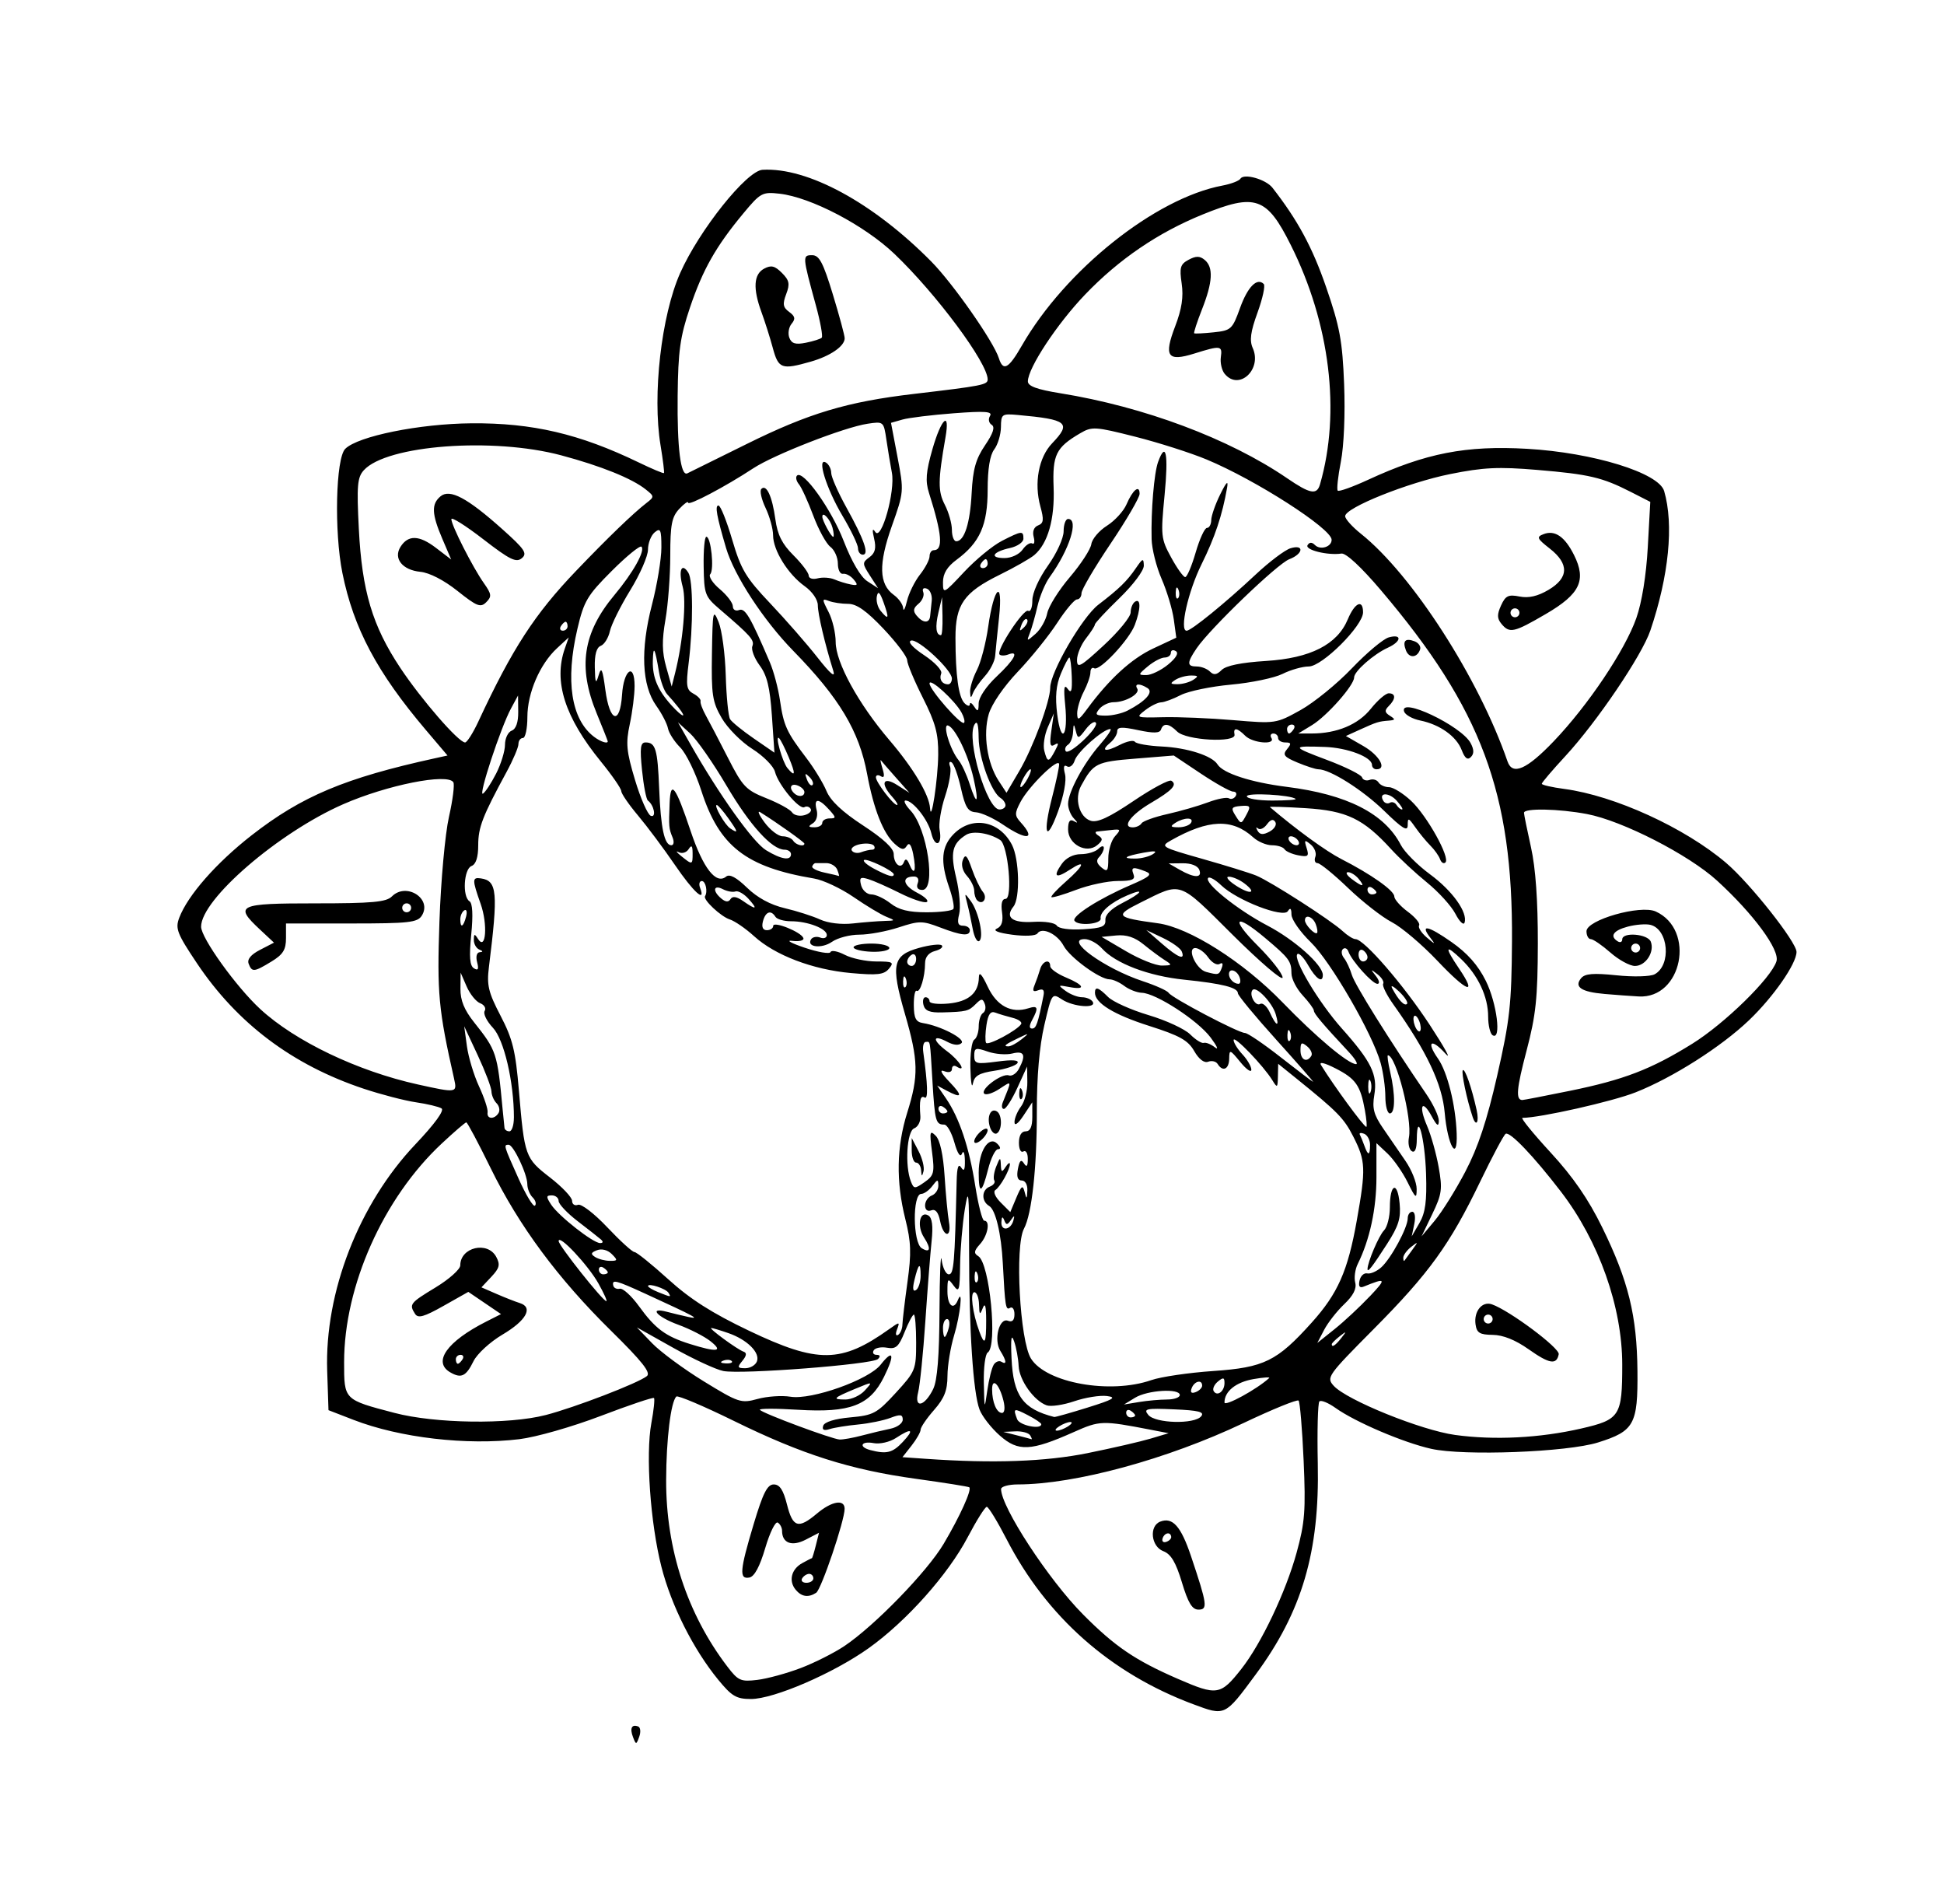 <?xml version="1.0" encoding="UTF-8" standalone="no"?>
<!-- Created with Inkscape (http://www.inkscape.org/) -->

<svg
   xmlns:dc="http://purl.org/dc/elements/1.1/"
   xmlns:cc="http://creativecommons.org/ns#"
   xmlns:rdf="http://www.w3.org/1999/02/22-rdf-syntax-ns#"
   xmlns:svg="http://www.w3.org/2000/svg"
   xmlns="http://www.w3.org/2000/svg"
   xmlns:sodipodi="http://sodipodi.sourceforge.net/DTD/sodipodi-0.dtd"
   xmlns:inkscape="http://www.inkscape.org/namespaces/inkscape"
   version="1.1"
   id="svg2"
   width="139.2"
   height="136.32"
   viewBox="0 0 139.2 136.32"
   sodipodi:docname="logo.svg"
   inkscape:version="0.92.3 (2405546, 2018-03-11)">
  <defs
     id="defs6" />
  <sodipodi:namedview
     pagecolor="#ffffff"
     bordercolor="#666666"
     borderopacity="1"
     objecttolerance="10"
     gridtolerance="10"
     guidetolerance="10"
     inkscape:pageopacity="0"
     inkscape:pageshadow="2"
     inkscape:window-width="1920"
     inkscape:window-height="1001"
     id="namedview4"
     showgrid="false"
     inkscape:zoom="1.7312206"
     inkscape:cx="69.599998"
     inkscape:cy="68.160004"
     inkscape:window-x="-9"
     inkscape:window-y="-9"
     inkscape:window-maximized="1"
     inkscape:current-layer="svg2" />
  <path
     style="fill:#000000;stroke-width:0.32"
     d="m 45.328,124.361 c -0.244,-0.636 -0.097,-0.942 0.369,-0.764 0.163,0.062 0.198,0.391 0.076,0.73 -0.21,0.586 -0.232,0.588 -0.445,0.034 z m 40.112,-2.358 c -5.921,-2.21 -10.495,-6.253 -13.363,-11.812 -0.658,-1.275 -1.297,-2.319 -1.419,-2.32 -0.122,-6.4e-4 -0.734,0.973 -1.36,2.163 -1.411,2.685 -4.387,6.022 -7.093,7.953 -2.518,1.797 -6.79,3.642 -8.431,3.642 -1.046,0 -1.375,-0.194 -2.349,-1.383 -1.778,-2.17 -3.354,-5.301 -4.062,-8.073 -0.796,-3.114 -1.142,-8.044 -0.723,-10.296 0.171,-0.92 0.256,-1.727 0.188,-1.795 -0.068,-0.068 -1.782,0.509 -3.809,1.282 -2.054,0.783 -4.636,1.52 -5.832,1.665 -3.783,0.457 -8.553,-0.099 -11.875,-1.384 l -1.791,-0.693 -0.093,-2.82 c -0.186,-5.633 2.271,-11.943 6.308,-16.202 1.399,-1.476 2.103,-2.444 1.878,-2.582 -0.198,-0.122 -1.019,-0.318 -1.826,-0.436 -0.807,-0.118 -2.494,-0.556 -3.748,-0.973 -5.101,-1.698 -9.061,-4.679 -11.947,-8.994 -1.414,-2.113 -1.552,-2.471 -1.258,-3.244 0.611,-1.606 2.649,-3.927 5.184,-5.905 3.593,-2.802 6.684,-4.101 13.124,-5.512 l 0.902,-0.198 -1.552,-1.828 c -3.494,-4.117 -5.177,-7.282 -5.975,-11.237 -0.597,-2.961 -0.477,-8.209 0.203,-8.889 0.906,-0.906 5.318,-1.798 9.04,-1.828 4.361,-0.035 7.744,0.757 11.975,2.802 0.955,0.461 1.768,0.804 1.807,0.761 0.04,-0.043 -0.071,-0.942 -0.246,-1.998 -0.593,-3.589 0.056,-9.278 1.406,-12.32 1.362,-3.069 4.761,-7.329 5.9,-7.394 3.239,-0.184 7.927,2.364 12.081,6.566 1.555,1.574 4.463,5.732 4.841,6.923 0.307,0.966 0.693,0.755 1.641,-0.896 3.113,-5.42 9.558,-10.561 14.371,-11.464 0.61,-0.115 1.189,-0.336 1.286,-0.493 0.248,-0.402 1.819,0.044 2.292,0.65 1.807,2.316 2.858,4.26 3.84,7.105 0.982,2.843 1.168,3.845 1.291,6.953 0.084,2.124 -0.013,4.428 -0.233,5.551 -0.208,1.056 -0.308,1.99 -0.223,2.075 0.085,0.085 1.067,-0.267 2.182,-0.782 4.123,-1.904 7.006,-2.465 11.377,-2.214 4.735,0.273 9.433,1.721 9.813,3.025 0.701,2.405 0.338,6.066 -0.988,9.982 -0.606,1.789 -3.838,6.563 -6.094,9.001 -0.924,0.999 -1.68,1.886 -1.68,1.972 0,0.086 0.726,0.252 1.613,0.37 3.597,0.477 8.632,2.778 11.587,5.296 1.714,1.46 5.04,5.665 5.04,6.371 0,0.844 -1.655,3.223 -3.401,4.891 -1.996,1.907 -5.465,4.112 -8.119,5.161 -1.663,0.658 -6.831,1.823 -8.106,1.828 -0.146,6.4e-4 0.762,1.117 2.018,2.481 1.611,1.749 2.699,3.328 3.695,5.36 1.877,3.83 2.487,6.317 2.523,10.286 0.035,3.816 -0.232,4.298 -2.823,5.111 -2.217,0.695 -9.614,0.976 -11.946,0.454 -1.993,-0.446 -5.431,-1.914 -6.852,-2.926 -0.521,-0.371 -1.039,-0.581 -1.153,-0.468 -0.113,0.113 -0.165,2.113 -0.116,4.443 0.135,6.325 -1.129,10.617 -4.452,15.115 -2.211,2.993 -2.175,2.976 -4.47,2.119 z m 3.448,-2.528 c 1.42,-1.801 3.179,-5.501 3.953,-8.312 0.596,-2.168 0.662,-3.029 0.505,-6.605 -0.1,-2.261 -0.263,-4.193 -0.362,-4.292 -0.099,-0.099 -1.873,0.624 -3.942,1.607 -5.455,2.593 -12.067,4.391 -16.161,4.395 -0.66,6.4e-4 -1.2,0.15 -1.2,0.332 0,1.286 3.4,6.487 5.862,8.967 2.287,2.304 3.738,3.29 6.795,4.619 2.812,1.222 3.056,1.184 4.551,-0.712 z m -4.257,-6.196 c -0.436,-1.44 -0.784,-2.024 -1.331,-2.232 -0.883,-0.336 -1.033,-1.805 -0.217,-2.118 0.884,-0.339 1.481,0.334 2.202,2.482 1.161,3.46 1.211,3.819 0.531,3.819 -0.451,0 -0.739,-0.474 -1.186,-1.951 z m -0.767,-3.257 c -0.04,-0.383 -0.478,-0.309 -0.616,0.104 -0.07,0.211 0.045,0.326 0.256,0.256 0.211,-0.07 0.373,-0.232 0.36,-0.36 z m -26.535,9.394 c 0.995,-0.379 2.408,-1.091 3.14,-1.583 2.166,-1.455 5.921,-5.322 7.101,-7.312 1.168,-1.971 2.037,-3.889 1.834,-4.048 -0.068,-0.053 -1.779,-0.325 -3.803,-0.605 -4.725,-0.653 -8.157,-1.743 -13.053,-4.148 -2.163,-1.062 -4.017,-1.847 -4.121,-1.744 -0.395,0.395 -0.719,3.053 -0.728,5.973 -0.015,4.952 1.507,9.588 4.386,13.362 0.77,1.01 0.957,1.093 2.14,0.95 0.713,-0.086 2.11,-0.467 3.104,-0.846 z m -0.356,-5.611 c -0.52,-0.626 -0.313,-1.469 0.467,-1.901 0.352,-0.195 0.664,-0.355 0.694,-0.355 0.03,-3.2e-4 0.157,-0.41 0.282,-0.91 l 0.228,-0.909 -0.955,0.494 c -0.988,0.511 -1.69,0.246 -1.69,-0.639 0,-0.218 -0.138,-0.482 -0.306,-0.586 -0.168,-0.104 -0.572,0.715 -0.897,1.82 -0.39,1.325 -0.776,2.045 -1.134,2.113 -0.747,0.144 -0.696,-0.491 0.307,-3.832 0.666,-2.221 0.976,-2.831 1.435,-2.831 0.427,0 0.684,0.39 0.949,1.44 0.415,1.647 0.811,1.765 2.148,0.64 1.057,-0.889 1.978,-1.046 1.978,-0.337 0,0.849 -1.669,5.773 -2.037,6.012 -0.559,0.363 -1.047,0.29 -1.47,-0.22 z m 1.267,-0.815 c 0,-0.176 -0.136,-0.32 -0.301,-0.32 -0.166,0 -0.39,0.144 -0.499,0.32 -0.109,0.176 0.027,0.32 0.301,0.32 0.274,0 0.499,-0.144 0.499,-0.32 z m 19.667,-8.97 c 1.753,-0.354 3.769,-0.819 4.48,-1.032 l 1.293,-0.387 -1.28,-0.247 c -3.48,-0.673 -3.641,-0.668 -5.523,0.17 -3.065,1.365 -3.962,1.409 -5.275,0.256 -0.618,-0.542 -1.275,-1.383 -1.461,-1.868 -0.459,-1.197 -0.751,-5.659 -0.75,-11.441 0.001,-4.196 -0.037,-4.558 -0.308,-2.88 -0.17,1.056 -0.321,2.848 -0.336,3.981 -0.024,1.832 -0.076,1.994 -0.467,1.459 -0.408,-0.558 -0.44,-0.527 -0.44,0.419 0,1.017 0.441,1.383 0.748,0.621 0.383,-0.949 0.169,1.08 -0.265,2.509 -0.262,0.864 -0.478,2.178 -0.48,2.92 -0.003,1.039 -0.224,1.6 -0.963,2.442 -0.528,0.601 -0.96,1.235 -0.96,1.408 0,0.173 -0.292,0.686 -0.65,1.141 l -0.65,0.826 1.69,0.118 c 4.823,0.336 8.542,0.204 11.597,-0.414 z m -13.267,-0.79 c 0.861,-0.917 0.656,-1.035 -0.492,-0.283 -0.437,0.286 -1.147,0.449 -1.589,0.364 -0.898,-0.172 -1.11,0.27 -0.239,0.498 1.164,0.304 1.59,0.198 2.32,-0.579 z m -2.917,-0.465 c 0.636,-0.168 1.553,-0.387 2.037,-0.486 0.484,-0.099 0.88,-0.39 0.88,-0.647 0,-0.377 -0.168,-0.401 -0.88,-0.129 -0.484,0.186 -1.526,0.399 -2.316,0.475 -0.79,0.075 -1.707,0.223 -2.038,0.328 -0.417,0.132 -0.558,0.058 -0.459,-0.242 0.088,-0.268 0.83,-0.496 1.937,-0.596 1.66,-0.15 1.903,-0.281 3.255,-1.753 1.41,-1.536 1.461,-1.661 1.461,-3.598 0,-1.104 -0.073,-2.007 -0.163,-2.007 -0.089,0 -0.388,0.564 -0.664,1.254 -0.419,1.047 -0.627,1.232 -1.257,1.117 -0.415,-0.075 -0.845,0.008 -0.954,0.186 -0.11,0.177 -0.018,0.323 0.204,0.323 0.254,0 0.291,0.112 0.099,0.302 -0.389,0.386 -9.792,1.113 -11.076,0.856 -0.533,-0.107 -2.143,-0.853 -3.578,-1.658 l -2.61,-1.464 1.091,1.131 c 0.6,0.622 2.267,1.852 3.703,2.732 2.492,1.528 2.668,1.586 3.85,1.26 0.681,-0.188 1.741,-0.26 2.356,-0.16 1.513,0.245 5.603,-1.207 6.457,-2.293 0.913,-1.161 1.032,-0.729 0.24,0.872 -1.012,2.045 -2.425,2.585 -6.157,2.355 -1.595,-0.099 -2.824,-0.095 -2.731,0.007 0.241,0.265 5.181,2.101 5.713,2.123 0.244,0.01 0.964,-0.119 1.6,-0.287 z m 12.037,-0.015 c -0.109,-0.176 -0.585,-0.303 -1.059,-0.282 l -0.861,0.038 0.96,0.244 c 0.528,0.134 1.004,0.261 1.059,0.282 0.054,0.021 0.01,-0.106 -0.099,-0.282 z m 39.459,-0.484 c 2.778,-0.637 2.941,-0.891 2.941,-4.578 0,-4.122 -1.673,-8.841 -4.389,-12.378 -1.962,-2.555 -3.658,-4.328 -3.96,-4.142 -0.135,0.084 -0.957,1.626 -1.825,3.427 -2.171,4.502 -3.652,6.552 -7.628,10.555 -3.306,3.33 -3.398,3.46 -2.857,4.058 0.926,1.023 6.265,3.184 8.688,3.517 2.82,0.387 6.059,0.223 9.031,-0.459 z m -3.772,-5.68 c -0.936,-0.662 -1.824,-1.017 -2.56,-1.025 -0.929,-0.01 -1.145,-0.141 -1.231,-0.749 -0.133,-0.937 0.471,-1.68 1.168,-1.438 1.26,0.438 4.873,3.134 4.788,3.573 -0.152,0.784 -0.665,0.699 -2.164,-0.361 z M 106.88,94.43 c 0,-0.176 -0.144,-0.32 -0.32,-0.32 -0.176,0 -0.32,0.144 -0.32,0.32 0,0.176 0.144,0.32 0.32,0.32 0.176,0 0.32,-0.144 0.32,-0.32 z m -30.4,7.68 c 0.264,-0.171 0.336,-0.31 0.16,-0.31 -0.176,0 -0.536,0.14 -0.8,0.31 -0.264,0.171 -0.336,0.31 -0.16,0.31 0.176,0 0.536,-0.14 0.8,-0.31 z m -1.92,-0.152 c 0,-0.084 -0.432,-0.375 -0.96,-0.648 -1.018,-0.526 -1.072,-0.505 -0.766,0.294 0.169,0.441 1.726,0.76 1.726,0.354 z m -35.493,-0.655 c 2.093,-0.542 6.633,-2.288 7.254,-2.79 0.302,-0.244 -0.334,-1.047 -2.566,-3.244 -3.808,-3.747 -6.601,-7.519 -8.62,-11.64 -0.884,-1.804 -1.669,-3.28 -1.745,-3.28 -0.076,0 -0.871,0.684 -1.765,1.52 -4.181,3.906 -6.985,10.188 -6.985,15.649 0,2.706 -0.029,2.677 3.611,3.631 2.914,0.764 8.172,0.838 10.816,0.153 z m -6.827,-3.059 c -1.276,-0.742 -0.234,-2.211 2.578,-3.634 l 1.058,-0.536 -1.171,-0.795 -1.171,-0.795 -1.772,1 c -1.401,0.791 -1.828,0.911 -2.043,0.572 -0.436,-0.688 -0.367,-0.777 1.479,-1.896 0.968,-0.587 1.76,-1.295 1.76,-1.575 0,-1.3 1.958,-1.76 2.576,-0.606 0.296,0.553 0.235,0.802 -0.351,1.425 l -0.709,0.755 1.082,0.471 c 0.595,0.259 1.345,0.554 1.666,0.654 0.982,0.307 0.465,1.249 -1.238,2.255 -0.889,0.525 -1.818,1.377 -2.077,1.903 -0.537,1.093 -0.881,1.258 -1.668,0.8 z m 0.88,-0.934 c 0.109,-0.176 0.045,-0.32 -0.141,-0.32 -0.186,0 -0.339,0.144 -0.339,0.32 0,0.176 0.064,0.32 0.141,0.32 0.078,0 0.23,-0.144 0.339,-0.32 z m 52.89,4.08 c 0.256,-0.312 -0.17,-0.421 -1.934,-0.497 -2.016,-0.087 -2.218,-0.043 -1.85,0.4 0.506,0.61 3.305,0.682 3.784,0.097 z m -8.124,-0.628 c 1.847,-0.575 2.105,-0.73 1.374,-0.823 -0.495,-0.063 -1.545,0.104 -2.333,0.373 -0.788,0.269 -1.679,0.401 -1.98,0.294 -0.911,-0.324 -1.961,-1.797 -2.007,-2.815 -0.024,-0.528 -0.169,-1.32 -0.322,-1.76 -0.201,-0.578 -0.253,-0.243 -0.187,1.204 0.122,2.684 0.813,3.634 3.055,4.204 0.069,0.018 1.149,-0.287 2.4,-0.676 z m 3.394,0.567 c 0,-0.078 -0.144,-0.23 -0.32,-0.339 -0.176,-0.109 -0.32,-0.045 -0.32,0.141 0,0.186 0.144,0.339 0.32,0.339 0.176,0 0.32,-0.064 0.32,-0.141 z m -9.428,-1.059 c -0.289,-1.17 -0.812,-1.692 -0.812,-0.81 0,0.924 0.322,1.69 0.709,1.69 0.189,0 0.231,-0.361 0.103,-0.88 z m -0.702,-2.565 c 0.14,-0.223 0.388,-0.322 0.552,-0.221 0.403,0.249 0.375,-0.059 -0.069,-0.77 -0.492,-0.788 -0.089,-2.404 0.54,-2.163 0.314,0.121 0.467,-0.033 0.467,-0.47 0,-0.357 -0.144,-0.56 -0.32,-0.451 -0.307,0.19 -0.35,-0.082 -0.514,-3.2 -0.111,-2.119 -0.517,-3.825 -0.975,-4.096 -0.576,-0.342 -0.549,-1.159 0.047,-1.388 0.263,-0.101 0.407,-0.299 0.319,-0.44 -0.087,-0.141 -0.024,-0.594 0.142,-1.006 0.268,-0.67 0.303,-0.681 0.326,-0.11 0.021,0.532 0.077,0.559 0.335,0.16 0.171,-0.264 0.312,-0.363 0.315,-0.219 0.007,0.39 -0.686,1.63 -1.041,1.861 -0.175,0.114 -0.011,0.502 0.379,0.891 l 0.689,0.689 0.434,-1.032 c 0.364,-0.866 0.459,-0.932 0.592,-0.411 0.138,0.543 0.163,0.531 0.195,-0.099 0.021,-0.412 -0.149,-0.72 -0.399,-0.72 -0.296,0 -0.385,-0.265 -0.277,-0.829 0.116,-0.606 0.232,-0.714 0.431,-0.4 0.195,0.308 0.274,0.221 0.277,-0.309 0.003,-0.412 -0.137,-0.651 -0.315,-0.541 -0.181,0.112 -0.32,-0.157 -0.32,-0.621 0,-0.515 0.178,-0.819 0.48,-0.819 0.329,0 0.479,-0.328 0.478,-1.04 l -0.002,-1.04 -0.636,0.96 c -0.381,0.575 -0.637,0.76 -0.638,0.461 -0.001,-0.274 0.209,-0.778 0.468,-1.12 0.258,-0.342 0.462,-1.125 0.452,-1.741 l -0.018,-1.12 -0.692,1.514 c -0.38,0.832 -0.815,1.516 -0.966,1.52 -0.151,0.004 -0.187,-0.21 -0.08,-0.474 0.657,-1.622 0.673,-1.559 -0.246,-0.956 -0.473,0.31 -0.961,0.462 -1.085,0.338 -0.31,-0.31 1.271,-1.484 1.76,-1.308 0.217,0.078 0.541,-0.131 0.72,-0.465 0.532,-0.993 0.393,-1.318 -0.469,-1.102 -0.437,0.11 -1.229,0.048 -1.76,-0.137 -0.863,-0.301 -0.966,-0.269 -0.966,0.298 0,0.579 0.145,0.615 1.648,0.416 1.104,-0.147 1.581,-0.11 1.444,0.112 -0.112,0.182 -0.845,0.427 -1.628,0.544 -1.125,0.169 -1.453,0.361 -1.56,0.917 -0.075,0.387 -0.156,-0.116 -0.18,-1.118 -0.024,-1.002 0.1,-1.91 0.276,-2.019 0.176,-0.109 0.32,-0.541 0.32,-0.96 0,-0.419 0.138,-0.847 0.306,-0.951 0.168,-0.104 0.226,-0.397 0.129,-0.651 -0.153,-0.4 -0.24,-0.399 -0.649,0.01 -0.514,0.514 -0.653,0.548 -2.409,0.598 -0.876,0.025 -1.221,-0.112 -1.33,-0.526 -0.081,-0.308 -0.016,-0.56 0.143,-0.56 0.16,0 0.29,0.13 0.29,0.29 0,0.159 0.612,0.231 1.36,0.16 1.436,-0.136 2.152,-0.753 2.172,-1.871 0.008,-0.449 0.209,-0.237 0.633,0.665 0.646,1.378 1.689,1.933 2.903,1.548 0.696,-0.221 0.754,-0.052 0.282,0.83 -0.222,0.415 -0.224,0.619 -0.006,0.619 0.292,0 0.412,-0.346 0.813,-2.345 0.084,-0.418 -0.023,-0.531 -0.375,-0.396 -0.371,0.142 -0.435,0.05 -0.26,-0.375 0.128,-0.31 0.304,-0.816 0.393,-1.124 0.174,-0.605 0.726,-0.775 0.726,-0.224 0,0.185 0.504,0.547 1.12,0.804 1.336,0.558 1.466,0.92 0.246,0.687 -0.817,-0.156 -0.834,-0.138 -0.259,0.283 0.338,0.247 0.867,0.45 1.175,0.45 0.308,0 0.649,0.144 0.758,0.32 0.309,0.5 -1.374,0.378 -2.193,-0.159 -0.726,-0.476 -0.734,-0.463 -1.27,1.84 -0.35,1.502 -0.538,3.671 -0.535,6.159 0.005,4.05 -0.357,7.352 -0.921,8.406 -0.665,1.243 -0.299,8.024 0.502,9.301 1.097,1.749 5.672,2.567 8.618,1.541 0.682,-0.238 2.68,-0.531 4.44,-0.652 3.638,-0.25 4.557,-0.702 7.04,-3.463 1.875,-2.085 2.585,-3.691 3.227,-7.293 0.664,-3.731 0.642,-4.28 -0.244,-6.02 -0.673,-1.321 -1.119,-1.776 -4.07,-4.158 l -1.311,-1.058 -0.019,0.898 c -0.017,0.831 -0.047,0.852 -0.4,0.276 -0.63,-1.028 -2.765,-3.244 -2.773,-2.878 -0.004,0.187 0.28,0.649 0.632,1.027 0.352,0.378 0.639,0.873 0.638,1.1 -9.6e-4,0.227 -0.356,-0.019 -0.788,-0.547 -0.747,-0.912 -0.787,-0.924 -0.798,-0.24 -0.012,0.755 -0.464,0.962 -0.825,0.378 -0.116,-0.188 -0.42,-0.262 -0.676,-0.164 -0.291,0.112 -0.667,-0.174 -1.006,-0.766 -0.442,-0.77 -1.037,-1.101 -3.225,-1.798 -2.52,-0.802 -3.88,-1.633 -3.88,-2.371 0,-0.472 0.246,-0.394 0.941,0.301 0.341,0.341 1.646,0.926 2.899,1.299 1.253,0.373 2.594,0.994 2.979,1.379 0.385,0.385 0.824,0.66 0.974,0.609 0.151,-0.05 0.511,0.094 0.8,0.32 0.289,0.226 0.148,-0.093 -0.314,-0.709 -0.918,-1.223 -3.9,-3.162 -4.92,-3.198 -0.352,-0.012 -0.92,-0.234 -1.261,-0.492 -0.342,-0.258 -0.813,-0.47 -1.047,-0.47 -0.702,0 -2.845,-1.564 -3.295,-2.405 -0.456,-0.852 -1.556,-1.367 -1.877,-0.88 -0.114,0.173 -0.887,0.212 -1.8,0.09 -1.02,-0.136 -1.418,-0.296 -1.097,-0.442 0.346,-0.156 0.459,-0.524 0.364,-1.175 -0.089,-0.607 9.6e-4,-0.948 0.25,-0.948 0.533,0 0.187,-3.844 -0.379,-4.213 -0.771,-0.503 -1.952,-0.683 -2.445,-0.372 -0.998,0.629 -1.143,1.263 -0.707,3.081 0.232,0.967 0.328,2.133 0.213,2.591 -0.157,0.624 -0.087,0.833 0.277,0.833 0.267,0 0.486,0.144 0.486,0.32 0,0.452 -0.572,0.399 -2.14,-0.2 -1.256,-0.48 -1.484,-0.48 -2.951,0 -0.874,0.286 -2.142,0.52 -2.818,0.52 -0.676,0 -1.555,0.229 -1.955,0.509 -0.738,0.517 -1.854,0.39 -1.506,-0.172 0.105,-0.17 0.402,-0.227 0.66,-0.128 0.258,0.099 0.47,0.017 0.47,-0.182 0,-0.46 -1.366,-0.986 -2.562,-0.986 -0.506,0 -1.009,-0.144 -1.118,-0.32 -0.317,-0.513 -0.712,-0.371 -0.893,0.32 -0.109,0.416 -0.01,0.64 0.283,0.64 0.248,0 0.45,-0.137 0.45,-0.305 0,-0.374 2.018,0.439 2.162,0.871 0.057,0.17 -0.298,0.26 -0.789,0.198 -0.491,-0.061 -0.101,0.157 0.867,0.485 0.968,0.328 1.807,0.471 1.865,0.318 0.058,-0.153 0.519,-0.065 1.024,0.197 0.505,0.261 1.52,0.475 2.254,0.475 1.194,0 1.29,0.055 0.905,0.518 -0.355,0.428 -0.828,0.482 -2.731,0.309 -2.739,-0.248 -5.423,-1.271 -6.927,-2.639 -0.6,-0.546 -1.383,-1.085 -1.739,-1.198 -0.636,-0.202 -1.929,-1.415 -1.772,-1.663 0.207,-0.327 0.046,-1.086 -0.23,-1.086 -0.17,0 -0.227,0.216 -0.126,0.48 0.436,1.136 -0.473,0.311 -1.804,-1.637 -0.792,-1.159 -1.98,-2.75 -2.64,-3.535 -0.66,-0.785 -1.2,-1.572 -1.2,-1.749 0,-0.177 -0.658,-1.13 -1.463,-2.118 -2.583,-3.172 -3.4,-5.73 -2.578,-8.081 l 0.28,-0.8 -0.837,0.773 c -1.229,1.136 -2.123,3.209 -2.123,4.928 0,0.824 -0.144,1.499 -0.32,1.499 -0.176,0 -0.32,0.195 -0.32,0.432 0,0.238 -0.383,1.138 -0.851,2 -1.723,3.175 -2.029,3.965 -2.029,5.242 0,0.865 -0.162,1.368 -0.48,1.49 -0.554,0.213 -0.667,2.202 -0.143,2.526 0.217,0.134 0.261,0.979 0.123,2.377 -0.158,1.602 -0.107,2.235 0.194,2.421 0.298,0.184 0.359,0.067 0.227,-0.438 -0.107,-0.408 -0.029,-0.7 0.19,-0.715 0.248,-0.017 0.239,-0.078 -0.03,-0.187 -0.22,-0.089 -0.398,-0.401 -0.395,-0.695 0.004,-0.447 0.052,-0.458 0.298,-0.07 0.563,0.89 0.71,-1.034 0.191,-2.504 -0.618,-1.752 -0.616,-1.921 0.022,-1.827 1.163,0.171 1.236,0.987 0.569,6.348 -0.162,1.301 -0.041,1.805 0.836,3.49 0.866,1.663 1.07,2.498 1.312,5.36 0.398,4.703 0.445,4.834 2.227,6.213 0.869,0.673 1.58,1.424 1.58,1.67 0,0.246 0.19,0.374 0.422,0.285 0.235,-0.09 1.164,0.622 2.098,1.61 0.922,0.975 1.797,1.772 1.946,1.772 0.148,0 1.239,0.879 2.424,1.952 1.574,1.427 3.129,2.417 5.776,3.68 4.934,2.354 6.606,2.335 10.039,-0.113 0.75,-0.535 0.774,-0.534 0.564,0.017 -0.125,0.326 -0.092,0.497 0.075,0.394 0.163,-0.101 0.302,-0.432 0.31,-0.737 0.008,-0.305 0.171,-1.679 0.362,-3.054 0.286,-2.06 0.259,-2.852 -0.154,-4.5 -0.675,-2.692 -0.632,-5.168 0.134,-7.611 0.832,-2.654 0.807,-3.734 -0.163,-7.079 -1.022,-3.525 -0.88,-4.192 1.002,-4.719 0.783,-0.219 1.521,-0.301 1.64,-0.182 0.119,0.119 -0.101,0.3 -0.489,0.401 -0.448,0.117 -0.708,0.435 -0.71,0.867 -0.006,0.993 -0.354,2.137 -0.603,1.983 -0.118,-0.073 -0.21,0.394 -0.204,1.038 0.008,0.92 0.148,1.192 0.651,1.271 1.26,0.197 3.065,1.133 2.765,1.433 -0.182,0.182 -0.568,0.151 -0.998,-0.079 -1.101,-0.589 -1.123,-0.138 -0.032,0.668 0.886,0.655 1.446,1.571 0.665,1.088 -0.176,-0.109 -0.32,-0.03 -0.32,0.175 0,0.224 -0.224,0.287 -0.559,0.158 -0.352,-0.135 -0.211,0.149 0.38,0.766 0.983,1.026 0.915,1.225 -0.21,0.623 l -0.667,-0.357 0.628,0.917 c 0.96,1.403 1.663,3.498 2.096,6.255 0.217,1.376 0.506,2.502 0.643,2.502 0.449,0 0.261,1.056 -0.298,1.674 -0.44,0.486 -0.464,0.656 -0.124,0.866 0.815,0.504 1.394,6.453 0.671,6.899 -0.176,0.109 -0.301,1.089 -0.277,2.179 0.042,1.93 0.048,1.944 0.248,0.541 0.113,-0.792 0.32,-1.622 0.459,-1.845 z m -1.07,-13.774 c 0,-1.521 0.725,-2.651 1.322,-2.061 0.253,0.25 0.276,0.4 0.059,0.4 -0.19,0 -0.509,0.648 -0.709,1.44 -0.443,1.761 -0.673,1.836 -0.673,0.221 z m -0.32,-2.223 c 0,-0.176 0.216,-0.499 0.48,-0.718 0.268,-0.222 0.48,-0.257 0.48,-0.078 0,0.176 -0.216,0.499 -0.48,0.718 -0.268,0.222 -0.48,0.257 -0.48,0.078 z m 1.122,-1.031 c -0.233,-0.735 0.059,-1.386 0.5,-1.114 0.385,0.238 0.386,1.334 9.6e-4,1.572 -0.163,0.101 -0.389,-0.105 -0.501,-0.458 z m 2.103,-2.434 c 0.015,-0.373 0.091,-0.449 0.193,-0.193 0.092,0.231 0.081,0.507 -0.025,0.613 -0.106,0.106 -0.182,-0.083 -0.168,-0.42 z M 61.12,67.817 c 0,-0.147 0.576,-0.268 1.28,-0.268 0.704,0 1.28,0.143 1.28,0.318 0,0.175 -0.576,0.295 -1.28,0.268 -0.704,-0.028 -1.28,-0.171 -1.28,-0.318 z m 8.533,-1.314 c -0.104,-0.569 -0.282,-1.394 -0.397,-1.834 -0.201,-0.769 -0.191,-0.776 0.259,-0.16 0.576,0.788 0.961,2.635 0.595,2.861 -0.148,0.091 -0.353,-0.299 -0.457,-0.868 z m 0.311,-2.056 c -0.113,-0.113 -0.205,-0.421 -0.205,-0.686 0,-0.265 -0.233,-0.739 -0.519,-1.055 -0.317,-0.35 -0.432,-0.796 -0.295,-1.145 0.179,-0.457 0.308,-0.331 0.642,0.631 0.23,0.662 0.586,1.405 0.79,1.652 0.369,0.445 -0.014,1.003 -0.414,0.603 z m 20.915,34.204 c 0.088,-0.081 -0.416,-0.047 -1.12,0.076 -1.263,0.22 -2.08,0.877 -2.08,1.673 0,0.326 2.323,-0.943 3.2,-1.748 z m -24.054,0.777 c 0.292,-0.598 0.432,-2.354 0.447,-5.576 0.012,-2.587 0.082,-4.235 0.155,-3.663 0.073,0.572 0.304,1.04 0.513,1.039 0.359,-9.6e-4 0.421,-0.749 0.562,-6.692 0.023,-0.967 0.124,-1.27 0.321,-0.96 0.205,0.324 0.281,0.179 0.267,-0.507 -0.011,-0.532 -0.104,-0.748 -0.207,-0.484 -0.118,0.301 -0.319,0.007 -0.545,-0.8 -0.197,-0.702 -0.521,-1.276 -0.721,-1.276 -0.611,0 -0.674,-0.228 -0.845,-3.04 -0.193,-3.178 -0.142,-2.88 -0.487,-2.88 -0.152,0 -0.231,0.324 -0.176,0.72 0.324,2.339 0.358,3.42 0.101,3.261 -0.304,-0.188 -0.396,0.208 -0.307,1.338 0.029,0.373 -0.171,0.765 -0.445,0.87 -0.526,0.202 -0.676,2.687 -0.23,3.814 0.208,0.525 0.272,0.528 0.973,0.037 0.678,-0.475 0.73,-0.683 0.537,-2.163 -0.19,-1.454 -0.16,-1.583 0.265,-1.157 0.305,0.306 0.535,1.352 0.634,2.88 0.085,1.32 0.225,2.796 0.311,3.28 0.211,1.185 -0.393,1.131 -0.631,-0.056 -0.125,-0.626 -0.335,-0.88 -0.632,-0.766 -0.268,0.103 -0.445,-0.038 -0.445,-0.354 0,-0.288 0.216,-0.607 0.48,-0.708 0.264,-0.101 0.475,-0.421 0.47,-0.71 -0.009,-0.471 -0.054,-0.468 -0.435,0.034 -0.234,0.308 -0.589,0.56 -0.79,0.56 -0.636,0 -0.605,3.494 0.034,3.889 0.61,0.377 0.688,0.033 0.171,-0.759 -0.54,-0.826 -0.317,-1.967 0.308,-1.581 0.27,0.167 0.344,0.755 0.23,1.828 -0.092,0.87 -0.294,3.455 -0.449,5.743 -0.154,2.288 -0.386,4.575 -0.515,5.082 -0.304,1.197 0.464,1.024 1.082,-0.242 z m -0.868,-15.639 c -0.02,-0.308 -0.181,-0.56 -0.357,-0.56 -0.176,0 -0.319,-0.396 -0.318,-0.88 l 0.002,-0.88 0.49,0.94 c 0.27,0.517 0.429,1.165 0.355,1.44 -0.109,0.404 -0.142,0.393 -0.172,-0.06 z m 17.603,16.4 c 0.506,0 0.92,-0.144 0.92,-0.32 0,-0.494 -2.303,-0.357 -3.2,0.191 l -0.8,0.488 1.08,-0.179 c 0.594,-0.099 1.494,-0.179 2,-0.179 z m -21.634,-0.647 c 0.585,-0.646 0.584,-0.646 -0.67,-0.126 -1.603,0.665 -1.704,0.773 -0.719,0.773 0.442,0 1.067,-0.291 1.389,-0.647 z m 24.154,-0.347 c 0,-0.46 -0.555,-0.328 -0.749,0.178 -0.119,0.31 -0.024,0.405 0.286,0.286 0.255,-0.098 0.464,-0.307 0.464,-0.464 z m 1.6,-0.184 c 0,-0.407 -0.089,-0.426 -0.476,-0.105 -0.262,0.217 -0.396,0.525 -0.298,0.684 0.252,0.408 0.774,0.018 0.774,-0.58 z m -33.481,-1.549 c 0.241,-0.627 -0.694,-1.556 -2.038,-2.025 -0.581,-0.202 -1.134,-0.368 -1.23,-0.368 -0.238,0 1.877,1.549 2.317,1.697 0.239,0.08 0.211,0.291 -0.087,0.651 -0.384,0.465 -0.358,0.532 0.206,0.532 0.355,0 0.729,-0.219 0.832,-0.487 z m -1.805,-0.026 c -0.106,-0.106 -0.382,-0.118 -0.613,-0.025 -0.255,0.102 -0.179,0.178 0.193,0.193 0.337,0.014 0.526,-0.062 0.42,-0.168 z m -1.513,-1.415 c -0.44,-0.349 -1.484,-0.883 -2.32,-1.188 -1.522,-0.555 -2.155,-1.282 -0.8,-0.921 0.396,0.106 1.08,0.27 1.52,0.365 0.905,0.195 0.513,-0.017 -3.04,-1.648 -2.148,-0.986 -2.431,-1.059 -2.329,-0.599 0.039,0.176 0.25,0.279 0.47,0.228 0.219,-0.05 0.837,0.513 1.372,1.252 1.17,1.615 1.902,2.158 3.646,2.704 1.953,0.611 2.419,0.551 1.481,-0.192 z m 45.161,-0.232 c 0.398,-0.508 0.387,-0.519 -0.121,-0.121 -0.308,0.242 -0.56,0.494 -0.56,0.56 0,0.263 0.263,0.094 0.681,-0.439 z m -25.427,-1.264 c 0,-1.023 -0.078,-1.305 -0.244,-0.88 -0.207,0.528 -0.248,0.489 -0.267,-0.256 -0.012,-0.484 -0.163,-0.88 -0.334,-0.88 -0.32,0 -0.134,1.478 0.352,2.8 0.389,1.059 0.494,0.893 0.494,-0.784 z m 27.467,-1.716 c 1.218,-1.289 1.176,-1.357 -0.432,-0.703 -0.294,0.12 -0.391,-0.018 -0.301,-0.431 0.072,-0.334 0.321,-0.565 0.552,-0.513 0.232,0.051 0.686,-0.146 1.009,-0.439 C 99.608,90.091 100.8,87.884 100.8,87.22 c 0,-0.259 0.147,-0.47 0.326,-0.47 0.187,0 0.248,0.376 0.143,0.88 l -0.183,0.88 0.555,-0.96 c 0.424,-0.734 0.535,-1.561 0.472,-3.512 -0.082,-2.555 -0.644,-4.643 -0.664,-2.469 -0.006,0.683 -0.134,0.982 -0.36,0.842 -0.193,-0.119 -0.284,-0.565 -0.202,-0.991 0.249,-1.303 -0.922,-5.871 -1.505,-5.871 -0.063,0 0.01,0.54 0.164,1.2 0.376,1.619 0.364,2.96 -0.026,2.96 -0.176,0 -0.321,-0.54 -0.322,-1.2 -9.6e-4,-0.66 -0.153,-1.744 -0.337,-2.409 -0.58,-2.09 -3.573,-7.261 -5.006,-8.65 -0.756,-0.733 -1.377,-1.622 -1.38,-1.977 -0.003,-0.445 -0.084,-0.52 -0.26,-0.243 -0.325,0.512 -3.656,-0.78 -4.767,-1.849 -0.411,-0.396 -0.832,-0.636 -0.934,-0.534 -0.335,0.335 2.086,2.286 4.233,3.41 1.952,1.022 3.974,2.824 3.974,3.542 0,0.611 -0.491,0.286 -1.05,-0.697 -0.314,-0.551 -0.661,-0.911 -0.772,-0.8 -0.341,0.341 1.528,3.469 3.183,5.325 2.114,2.371 2.571,3.306 2.325,4.76 -0.16,0.95 -0.039,1.416 0.617,2.371 0.449,0.654 1.176,1.713 1.616,2.354 0.44,0.641 0.8,1.541 0.8,2 -2.2e-4,0.744 -0.072,0.691 -0.651,-0.479 -0.358,-0.723 -1.006,-1.648 -1.44,-2.056 l -0.789,-0.741 v 2.445 c 0,2.254 -0.478,4.471 -1.339,6.206 -0.191,0.384 -0.272,0.985 -0.18,1.335 0.113,0.431 -0.141,0.928 -0.786,1.541 -0.524,0.498 -1.172,1.326 -1.441,1.841 l -0.489,0.937 1.237,-0.989 c 0.681,-0.544 1.813,-1.599 2.517,-2.344 z m -0.16,-1.959 c 0,-0.488 0.815,-2.399 1.178,-2.764 0.232,-0.233 0.422,-0.98 0.422,-1.661 0,-1.69 0.543,-1.906 0.698,-0.278 0.101,1.063 -0.071,1.619 -0.898,2.903 -1.06,1.646 -1.401,2.083 -1.401,1.8 z m -29.987,4.219 c 0.092,-0.352 0.037,-0.64 -0.123,-0.64 -0.16,0 -0.29,0.288 -0.29,0.64 0,0.352 0.055,0.64 0.123,0.64 0.068,0 0.198,-0.288 0.29,-0.64 z m -25.084,-3.188 c -0.742,-1.32 -2.849,-3.564 -2.849,-3.034 0,0.317 3.166,4.301 3.417,4.301 0.079,0 -0.177,-0.57 -0.569,-1.268 z m 5.015,0.666 c -0.184,-0.298 -1.464,-0.717 -1.464,-0.478 0,0.077 0.324,0.271 0.72,0.43 0.939,0.377 0.947,0.378 0.744,0.049 z m 18.056,-1.231 c 0,-1.003 -0.153,-0.887 -0.448,0.339 -0.143,0.595 -0.103,0.836 0.115,0.701 0.183,-0.113 0.333,-0.581 0.333,-1.04 z m 4.059,-0.148 c -0.102,-0.255 -0.178,-0.179 -0.193,0.193 -0.014,0.337 0.062,0.526 0.168,0.42 0.106,-0.106 0.118,-0.382 0.025,-0.613 z m -26.459,-0.081 c 0,-0.078 -0.144,-0.23 -0.32,-0.339 -0.176,-0.109 -0.32,-0.045 -0.32,0.141 0,0.186 0.144,0.339 0.32,0.339 0.176,0 0.32,-0.064 0.32,-0.141 z m 0.285,-1.311 c -0.292,-0.292 -0.721,-0.404 -1.055,-0.275 -0.445,0.171 -0.474,0.273 -0.137,0.487 0.235,0.149 0.71,0.273 1.055,0.275 0.565,0.004 0.579,-0.045 0.137,-0.487 z m 57.325,-0.308 c 0.434,-0.592 0.427,-0.607 -0.09,-0.201 -0.308,0.242 -0.56,0.59 -0.56,0.773 0,0.184 0.041,0.274 0.09,0.201 0.05,-0.073 0.302,-0.421 0.56,-0.773 z M 43.024,88.727 c -0.167,-0.145 -0.916,-0.733 -1.664,-1.307 -0.748,-0.574 -1.36,-1.224 -1.36,-1.444 0,-0.22 -0.218,-0.4 -0.484,-0.4 -0.416,0 -0.423,0.093 -0.047,0.667 0.529,0.808 2.999,2.747 3.5,2.747 0.221,0 0.242,-0.101 0.055,-0.263 z m 61.903,-4.857 c 0.91,-1.732 1.545,-3.646 2.282,-6.88 0.904,-3.965 1.025,-5.069 1.057,-9.6 0.073,-10.612 -2.179,-16.647 -9.372,-25.12 -1.422,-1.675 -2.514,-2.69 -2.841,-2.641 -0.987,0.147 -2.635,-0.263 -2.425,-0.603 0.138,-0.223 0.311,-0.226 0.528,-0.009 0.39,0.39 1.209,0.129 1.195,-0.381 -0.022,-0.805 -5.442,-4.282 -8.95,-5.741 -1.144,-0.476 -3.448,-1.211 -5.12,-1.634 -2.875,-0.727 -3.089,-0.74 -3.941,-0.24 -1.73,1.015 -1.985,1.537 -1.896,3.878 0.087,2.267 -0.412,4.014 -1.382,4.836 -0.295,0.25 -1.413,0.887 -2.485,1.415 -2.562,1.262 -3.164,2.124 -3.161,4.521 0.004,2.687 0.22,4.242 0.651,4.673 0.206,0.206 0.376,0.237 0.379,0.07 0.003,-0.167 0.144,-0.088 0.315,0.176 0.251,0.389 0.311,0.344 0.315,-0.236 0.003,-0.417 0.539,-1.219 1.284,-1.92 1.296,-1.219 1.651,-1.895 0.832,-1.58 -0.247,0.095 -0.525,0.096 -0.618,0.003 -0.272,-0.272 1.734,-3.328 2.055,-3.129 0.16,0.099 0.292,-0.235 0.292,-0.742 0,-0.541 0.463,-1.574 1.12,-2.498 0.627,-0.882 1.12,-1.963 1.12,-2.456 0,-0.485 0.144,-0.881 0.32,-0.881 0.796,0 0.097,2.205 -1.318,4.16 -0.319,0.44 -0.712,1.376 -0.873,2.08 -0.162,0.704 -0.407,1.568 -0.546,1.92 -0.244,0.621 -0.232,0.623 0.406,0.064 0.362,-0.317 0.738,-0.98 0.837,-1.474 0.099,-0.494 0.828,-1.657 1.62,-2.585 0.792,-0.928 1.484,-1.991 1.537,-2.361 0.053,-0.371 0.557,-0.964 1.119,-1.319 0.562,-0.355 1.193,-1.044 1.402,-1.532 0.446,-1.041 0.936,-1.435 0.936,-0.751 0,0.264 -0.936,1.87 -2.08,3.57 -1.144,1.699 -2.08,3.292 -2.08,3.539 0,0.247 -0.146,0.449 -0.324,0.449 -0.178,0 -0.815,0.756 -1.416,1.68 -0.601,0.924 -1.869,2.496 -2.818,3.494 -1.013,1.065 -1.873,2.32 -2.084,3.04 -0.421,1.44 -0.111,3.52 0.711,4.775 l 0.56,0.855 0.918,-1.562 c 0.983,-1.673 2.212,-4.985 2.212,-5.961 0,-1.102 2.295,-5.059 3.445,-5.94 1.506,-1.154 2.052,-1.686 2.698,-2.629 0.483,-0.705 0.545,-0.724 0.56,-0.171 0.009,0.348 -0.757,1.371 -1.743,2.327 -0.968,0.938 -1.76,1.787 -1.76,1.888 0,0.101 -0.288,0.549 -0.64,0.997 -0.352,0.447 -0.64,1.14 -0.64,1.539 0,0.638 0.233,0.51 1.92,-1.049 1.056,-0.976 1.92,-2.033 1.92,-2.35 0,-0.317 0.144,-0.664 0.32,-0.773 0.417,-0.258 0.408,0.524 -0.019,1.659 -0.404,1.074 -2.532,3.344 -2.913,3.109 -0.147,-0.091 -0.268,0.042 -0.268,0.297 0,0.254 -0.215,0.875 -0.478,1.379 -0.263,0.504 -0.474,1.205 -0.47,1.557 0.007,0.546 0.112,0.499 0.715,-0.32 1.577,-2.141 3.165,-3.595 4.73,-4.328 l 1.651,-0.773 -0.179,-1.309 c -0.099,-0.72 -0.49,-2.02 -0.868,-2.889 -0.379,-0.869 -0.703,-2.156 -0.72,-2.86 -0.05,-2.025 0.178,-4.735 0.463,-5.52 0.561,-1.543 0.751,-0.584 0.467,2.355 -0.284,2.931 -0.262,3.14 0.47,4.48 0.422,0.773 0.875,1.405 1.005,1.405 0.131,0 0.468,-0.792 0.749,-1.76 0.281,-0.968 0.645,-1.76 0.809,-1.76 0.164,0 0.301,-0.252 0.306,-0.56 0.005,-0.308 0.293,-1.136 0.642,-1.84 0.443,-0.896 0.591,-1.04 0.494,-0.48 -0.342,1.958 -0.875,3.557 -1.822,5.465 -0.971,1.956 -1.606,4.775 -1.077,4.775 0.33,0 2.771,-1.986 4.955,-4.032 0.968,-0.907 2.084,-1.748 2.48,-1.87 1.006,-0.31 0.929,0.398 -0.086,0.784 -0.845,0.321 -5.673,4.963 -6.632,6.376 -0.707,1.042 -0.704,1.302 0.014,1.302 0.317,0 0.74,0.164 0.939,0.363 0.271,0.271 0.484,0.242 0.84,-0.113 0.313,-0.313 1.399,-0.534 3.165,-0.645 3.197,-0.199 5.111,-1.173 5.868,-2.985 0.499,-1.195 1.091,-1.464 1.091,-0.497 0,0.959 -2.925,3.876 -3.887,3.876 -0.448,0 -1.292,0.238 -1.876,0.53 -0.584,0.291 -2.242,0.637 -3.684,0.769 -1.443,0.131 -3.068,0.469 -3.612,0.75 -0.544,0.281 -1.176,0.515 -1.405,0.519 -0.229,0.004 -0.739,0.256 -1.134,0.56 -0.702,0.54 -0.673,0.552 1.28,0.504 1.099,-0.027 3.366,0.068 5.038,0.211 3.009,0.256 3.058,0.249 4.797,-0.717 0.966,-0.537 2.622,-1.883 3.68,-2.992 1.058,-1.108 2.247,-2.105 2.643,-2.216 0.965,-0.269 0.921,0.289 -0.058,0.735 -1.031,0.47 -2.422,1.695 -2.422,2.133 0,0.561 -1.941,2.757 -3.014,3.412 l -0.986,0.601 0.96,-6.4e-4 c 1.81,-9.6e-4 3.333,-0.638 4.238,-1.771 0.485,-0.608 1.062,-1.106 1.282,-1.106 0.511,-1.3e-5 0.512,0.4 0.003,0.909 -0.316,0.316 -0.3,0.459 0.08,0.699 0.407,0.257 0.395,0.308 -0.083,0.347 -0.73,0.059 -0.854,0.097 -2.054,0.641 l -1.014,0.46 1.254,0.722 c 1.145,0.659 1.709,1.662 0.934,1.662 -0.176,0 -0.32,-0.14 -0.32,-0.312 0,-0.563 -1.752,-1.232 -3.371,-1.289 -2.419,-0.085 -2.41,-0.029 0.156,0.934 1.312,0.493 2.437,1.052 2.501,1.243 0.064,0.191 0.308,0.274 0.543,0.184 0.235,-0.09 0.522,-0.01 0.638,0.178 0.116,0.188 0.455,0.342 0.752,0.343 0.298,9.6e-4 1.012,0.442 1.586,0.981 1.142,1.07 2.813,4.076 2.452,4.409 -0.124,0.115 -0.296,0.01 -0.382,-0.232 -0.086,-0.242 -0.399,-0.683 -0.696,-0.979 -0.297,-0.297 -0.783,-0.887 -1.08,-1.311 -0.483,-0.689 -0.541,-0.705 -0.541,-0.152 0,0.485 -0.367,0.263 -1.68,-1.016 -1.542,-1.502 -3.883,-2.982 -4.718,-2.982 -0.189,0 -0.86,-0.216 -1.492,-0.48 -0.967,-0.404 -1.086,-0.556 -0.751,-0.96 0.326,-0.393 0.304,-0.48 -0.121,-0.48 -0.286,0 -0.519,-0.144 -0.519,-0.32 0,-0.176 -0.152,-0.32 -0.339,-0.32 -0.186,0 -0.25,0.144 -0.141,0.32 0.317,0.513 -1.343,0.371 -1.874,-0.16 -0.585,-0.585 -0.873,-0.615 -0.766,-0.08 0.121,0.607 -3.474,0.412 -4.109,-0.223 -0.587,-0.587 -0.992,-0.635 -1.158,-0.137 -0.087,0.26 -0.539,0.271 -1.627,0.039 -1.167,-0.249 -1.507,-0.231 -1.507,0.081 0,0.221 -0.219,0.584 -0.488,0.807 -0.736,0.611 -0.365,0.706 0.668,0.17 0.503,-0.261 0.993,-0.362 1.088,-0.224 0.095,0.138 0.963,0.29 1.929,0.337 1.821,0.089 3.603,0.662 3.986,1.282 0.392,0.634 2.399,1.286 4.945,1.605 4.33,0.543 7.016,1.909 8.18,4.159 0.26,0.504 1.202,1.45 2.092,2.104 1.606,1.179 2.717,2.735 2.471,3.462 -0.07,0.208 -0.365,-0.078 -0.654,-0.636 -0.29,-0.558 -1.205,-1.566 -2.035,-2.24 -0.83,-0.674 -1.981,-1.744 -2.559,-2.378 -1.994,-2.187 -3.185,-2.759 -6.127,-2.943 -1.466,-0.092 -2.618,-0.127 -2.56,-0.077 1.886,1.608 4.022,3.162 5.104,3.714 2.133,1.088 3.801,2.265 3.801,2.682 0,0.208 0.436,0.7 0.969,1.094 0.533,0.394 0.896,0.834 0.808,0.977 -0.089,0.144 0.157,0.532 0.546,0.864 0.608,0.518 0.645,0.523 0.267,0.035 -0.78,-1.007 -0.186,-0.892 1.504,0.291 1.142,0.799 1.898,1.653 2.458,2.778 0.795,1.595 1.134,4.297 0.489,3.898 -0.176,-0.109 -0.32,-0.708 -0.32,-1.331 0,-1.428 -0.718,-2.958 -1.935,-4.124 -1.157,-1.108 -1.205,-0.876 -0.142,0.69 1.327,1.956 0.571,1.681 -1.558,-0.567 -1.101,-1.162 -2.569,-2.405 -3.263,-2.764 -0.694,-0.358 -2.1,-1.456 -3.124,-2.438 -1.024,-0.983 -2.011,-1.787 -2.194,-1.787 -0.183,0 -0.254,-0.205 -0.157,-0.457 0.096,-0.251 -0.053,-0.646 -0.332,-0.877 -0.441,-0.366 -0.479,-0.334 -0.293,0.254 0.186,0.587 0.109,0.654 -0.599,0.519 -0.447,-0.085 -0.891,-0.282 -0.987,-0.437 -0.096,-0.155 -0.498,-0.282 -0.895,-0.282 -0.396,0 -1,-0.254 -1.341,-0.564 -1.503,-1.367 -3.207,-1.304 -5.899,0.219 -0.771,0.436 -0.694,0.481 2.24,1.314 1.671,0.474 3.41,1.013 3.865,1.198 1.021,0.416 5.351,3.196 6.194,3.978 0.341,0.316 0.755,0.575 0.92,0.575 0.609,0 3.443,3.273 5.327,6.152 1.068,1.632 1.573,2.555 1.121,2.051 -1.013,-1.132 -1.408,-0.888 -0.547,0.338 0.682,0.971 1.272,3.333 1.345,5.378 0.075,2.116 -0.653,0.854 -0.856,-1.482 -0.179,-2.063 -1.293,-4.414 -3.674,-7.757 -0.486,-0.682 -0.816,-1.35 -0.733,-1.484 0.083,-0.134 -0.1,-0.44 -0.406,-0.68 -0.504,-0.395 -0.515,-0.383 -0.117,0.124 0.247,0.316 0.295,0.56 0.108,0.56 -0.36,0 -1.836,-1.644 -2.073,-2.308 -0.081,-0.227 -0.259,-0.307 -0.396,-0.18 -0.137,0.128 -0.103,0.416 0.077,0.64 0.18,0.224 0.434,0.768 0.565,1.208 0.211,0.706 2.657,4.623 5.329,8.532 0.501,0.733 0.905,1.597 0.898,1.92 -0.01,0.44 -0.137,0.359 -0.505,-0.321 -0.699,-1.291 -0.965,-0.775 -0.342,0.665 0.286,0.662 0.662,1.995 0.835,2.963 0.281,1.575 0.234,1.928 -0.455,3.36 l -0.769,1.6 0.938,-1.12 c 0.516,-0.616 1.506,-2.2 2.199,-3.52 z m 0.518,-3.92 c -0.414,-1.235 -0.827,-3.205 -0.699,-3.334 0.151,-0.151 0.632,1.237 0.99,2.854 0.193,0.873 -0.034,1.248 -0.292,0.48 z m -0.78,-26.251 c -0.374,-0.984 -1.561,-1.831 -2.97,-2.119 -0.554,-0.113 -1.074,-0.403 -1.154,-0.643 -0.365,-1.095 4.1,1.022 4.762,2.258 0.249,0.466 0.255,0.765 0.018,1.002 -0.237,0.237 -0.432,0.089 -0.655,-0.498 z M 69.465,49.534 c -0.014,-0.317 0.204,-1.02 0.485,-1.562 0.281,-0.543 0.645,-1.936 0.809,-3.097 0.41,-2.898 1.077,-3.484 0.779,-0.685 -0.122,1.144 -0.248,2.392 -0.28,2.774 -0.032,0.382 -0.364,1.03 -0.738,1.44 -0.374,0.41 -0.758,0.962 -0.855,1.226 -0.136,0.372 -0.181,0.35 -0.201,-0.096 z m 31.207,-2.976 c -0.261,-0.68 -0.047,-0.903 0.621,-0.647 0.286,0.11 0.463,0.371 0.394,0.58 -0.204,0.613 -0.791,0.652 -1.015,0.068 z M 72.564,87.37 c 0.103,-0.38 0.071,-0.384 -0.181,-0.024 -0.258,0.368 -0.333,0.368 -0.479,0 -0.117,-0.294 -0.182,-0.244 -0.199,0.15 -0.029,0.671 0.671,0.568 0.859,-0.127 z m -34.426,-1.649 c -0.208,-0.208 -0.379,-0.633 -0.379,-0.944 0,-0.723 -0.997,-2.827 -1.339,-2.827 -0.372,0 -0.362,0.035 0.707,2.416 0.532,1.186 1.062,2.061 1.179,1.944 0.116,-0.116 0.041,-0.382 -0.167,-0.59 z m 59.964,-3.763 c 0,-0.348 -0.193,-0.706 -0.428,-0.796 -0.235,-0.09 -0.371,-0.058 -0.301,0.072 0.07,0.13 0.217,0.488 0.327,0.796 0.261,0.734 0.402,0.709 0.402,-0.072 z m -61.303,-1.947 c 0,-2.555 -0.71,-5.592 -1.505,-6.435 -0.443,-0.47 -0.708,-1.011 -0.59,-1.202 0.118,-0.192 -0.026,-0.441 -0.321,-0.554 -0.295,-0.113 -0.73,-0.652 -0.968,-1.198 l -0.432,-0.992 -0.013,1.156 c -0.009,0.823 0.272,1.514 0.978,2.4 1.606,2.018 1.664,2.193 2.04,6.204 0.058,0.616 0.12,1.228 0.137,1.36 0.018,0.132 0.176,0.24 0.352,0.24 0.176,0 0.32,-0.44 0.32,-0.979 z m 60.932,-0.541 c -0.32,-1.77 -0.655,-2.247 -2.097,-2.983 -0.796,-0.406 -1.202,-0.5 -1.043,-0.241 0.883,1.441 3.069,4.424 3.242,4.424 0.063,0 0.017,-0.54 -0.102,-1.2 z m -62.035,0.212 c 0.118,-0.191 0.055,-0.508 -0.141,-0.704 -0.196,-0.196 -0.36,-0.579 -0.365,-0.852 -0.005,-0.273 -0.446,-1.432 -0.98,-2.576 l -0.971,-2.08 0.194,1.426 c 0.107,0.785 0.498,2.081 0.869,2.88 0.371,0.799 0.647,1.634 0.612,1.854 -0.078,0.492 0.487,0.529 0.782,0.052 z m 32.143,-0.113 c 0,-0.078 -0.144,-0.23 -0.32,-0.339 -0.176,-0.109 -0.32,-0.045 -0.32,0.141 0,0.186 0.144,0.339 0.32,0.339 0.176,0 0.32,-0.064 0.32,-0.141 z M 112.357,78.102 c 3.909,-0.797 5.856,-1.543 8.811,-3.378 2.326,-1.444 5.652,-4.697 6.034,-5.903 0.258,-0.811 -1.641,-3.391 -4.249,-5.775 -2.034,-1.859 -6.781,-4.289 -9.318,-4.77 -2.017,-0.383 -4.518,-0.431 -4.51,-0.087 0.003,0.132 0.23,1.248 0.504,2.48 0.329,1.478 0.494,3.819 0.488,6.88 -0.009,3.897 -0.138,5.123 -0.806,7.659 -0.723,2.746 -0.791,3.541 -0.302,3.541 0.094,0 1.601,-0.291 3.348,-0.648 z M 114.88,71.154 c -1.656,-0.143 -2.183,-0.501 -1.663,-1.128 0.272,-0.328 0.88,-0.377 2.53,-0.206 1.212,0.126 2.418,0.094 2.729,-0.071 1.212,-0.647 1.003,-3.211 -0.289,-3.539 -0.323,-0.082 -1.055,-0.026 -1.627,0.125 -1.041,0.274 -1.321,0.684 -0.72,1.056 0.176,0.109 0.32,0.045 0.32,-0.141 0,-0.546 1.828,-0.399 2.045,0.164 0.284,0.74 -0.367,1.737 -1.134,1.737 -0.367,0 -1.159,-0.432 -1.76,-0.96 -0.601,-0.528 -1.232,-0.96 -1.402,-0.96 -0.17,0 -0.309,-0.254 -0.309,-0.564 0,-0.812 3.863,-1.914 4.959,-1.415 2.876,1.311 1.888,6.253 -1.217,6.083 -0.562,-0.031 -1.67,-0.112 -2.462,-0.18 z m 2.56,-3.284 c 0,-0.176 -0.144,-0.32 -0.32,-0.32 -0.176,0 -0.32,0.144 -0.32,0.32 0,0.176 0.144,0.32 0.32,0.32 0.176,0 0.32,-0.144 0.32,-0.32 z m -19.308,9.52 c -0.089,-0.22 -0.161,-0.04 -0.161,0.4 0,0.44 0.073,0.62 0.161,0.4 0.089,-0.22 0.089,-0.58 0,-0.8 z m -65.616,-0.16 c -1.121,-4.954 -1.229,-6.117 -1.049,-11.28 0.101,-2.904 0.407,-6.265 0.68,-7.469 0.273,-1.204 0.414,-2.32 0.315,-2.48 -0.413,-0.668 -4.761,0.2 -7.895,1.576 -4.628,2.031 -10.167,6.806 -10.167,8.764 0,0.81 2.517,4.313 4.239,5.9 2.5,2.304 6.967,4.44 11.281,5.394 2.791,0.617 2.825,0.611 2.595,-0.405 z M 17.805,68.992 c -0.121,-0.314 0.158,-0.654 0.815,-0.993 l 0.998,-0.516 -1.009,-0.943 c -1.86,-1.738 -1.579,-1.87 3.974,-1.87 4.078,0 5.073,-0.09 5.48,-0.497 1.035,-1.035 2.904,0.167 2.14,1.377 -0.311,0.492 -0.925,0.56 -5.039,0.56 h -4.685 l 2.7e-4,1.045 c 2.2e-4,0.835 -0.208,1.172 -1.04,1.679 -1.249,0.761 -1.398,0.776 -1.635,0.159 z m 11.635,-4.003 c 0,-0.176 -0.144,-0.32 -0.32,-0.32 -0.176,0 -0.32,0.144 -0.32,0.32 0,0.176 0.144,0.32 0.32,0.32 0.176,0 0.32,-0.144 0.32,-0.32 z m 61.945,9.441 c -1.51,-1.672 -2.745,-3.167 -2.745,-3.323 0,-0.41 -1.114,-0.692 -3.84,-0.972 -2.563,-0.263 -4.917,-1.158 -5.898,-2.241 -0.331,-0.366 -0.885,-0.665 -1.231,-0.665 -1.494,0 1.415,2.105 4.165,3.015 0.922,0.305 1.755,0.681 1.85,0.836 0.222,0.359 4.997,2.869 5.458,2.869 0.19,0 1.342,0.782 2.56,1.737 1.218,0.955 2.263,1.747 2.32,1.76 0.058,0.013 -1.13,-1.345 -2.64,-3.016 z m 5.193,0.879 c -1.88,-2.014 -2.498,-2.746 -2.498,-2.96 0,-0.125 -0.36,-0.615 -0.8,-1.09 -0.44,-0.475 -0.802,-1.18 -0.805,-1.567 -0.006,-0.887 -0.157,-1.09 -1.893,-2.55 -2.158,-1.816 -2.506,-1.423 -0.509,0.574 0.972,0.972 1.767,1.991 1.767,2.264 0,0.274 -1.607,-1.1 -3.572,-3.052 -3.949,-3.924 -3.603,-3.802 -6.604,-2.312 -1.888,0.938 -1.773,1.074 1.246,1.48 2.247,0.302 6.115,2.756 8.929,5.665 2.389,2.47 4.688,4.402 5.26,4.419 0.165,0.005 -0.07,-0.387 -0.522,-0.871 z m -2.68,0.276 c 0.097,-0.156 -0.039,-0.462 -0.301,-0.679 -0.397,-0.329 -0.476,-0.281 -0.476,0.284 0,0.687 0.455,0.918 0.778,0.395 z m -20.779,-2.274 c 0.086,-0.14 -0.189,-0.34 -0.611,-0.446 -0.422,-0.106 -0.98,-0.274 -1.239,-0.373 -0.34,-0.13 -0.515,0.113 -0.632,0.879 -0.089,0.583 -0.102,1.16 -0.03,1.283 0.135,0.231 2.232,-0.89 2.512,-1.342 z m 0.02,1.1 c 0.586,-0.469 0.575,-0.476 -0.179,-0.117 -0.98,0.466 -1.161,0.614 -0.754,0.614 0.172,0 0.592,-0.224 0.933,-0.498 z m 19.24,-0.522 c -0.102,-0.255 -0.178,-0.179 -0.193,0.193 -0.014,0.337 0.062,0.526 0.168,0.42 0.106,-0.106 0.118,-0.382 0.025,-0.613 z m 9.253,-0.772 c -0.114,-0.297 -0.279,-0.468 -0.367,-0.38 -0.088,0.088 -0.067,0.403 0.047,0.7 0.114,0.297 0.279,0.468 0.367,0.38 0.088,-0.088 0.067,-0.403 -0.047,-0.7 z m -10.29,-0.528 c -0.251,-0.817 -1.373,-1.996 -1.643,-1.726 -0.298,0.298 0.193,1.221 0.537,1.008 0.176,-0.109 0.489,0.17 0.694,0.62 0.46,1.011 0.711,1.07 0.412,0.098 z m 8.836,-1.609 c -0.41,-0.391 -0.632,-0.495 -0.492,-0.231 0.446,0.843 0.88,1.301 1.062,1.119 0.097,-0.097 -0.159,-0.497 -0.57,-0.888 z M 64.859,70.05 c -0.102,-0.255 -0.178,-0.179 -0.193,0.193 -0.014,0.337 0.062,0.526 0.168,0.42 0.106,-0.106 0.118,-0.382 0.025,-0.613 z m 23.897,-0.1 c -0.195,-0.508 -0.756,-0.666 -0.756,-0.213 0,0.338 0.35,0.693 0.683,0.693 0.141,0 0.174,-0.216 0.072,-0.48 z m -1.274,-0.657 c 0.117,-0.305 0.059,-0.415 -0.151,-0.285 -0.188,0.116 -0.555,-0.092 -0.814,-0.463 -0.26,-0.371 -0.677,-0.675 -0.928,-0.675 -0.629,0 0.06,1.517 0.776,1.708 0.881,0.235 0.922,0.225 1.118,-0.285 z m -21.882,-0.642 c 0,-0.274 -0.144,-0.41 -0.32,-0.301 -0.176,0.109 -0.32,0.333 -0.32,0.499 0,0.166 0.144,0.301 0.32,0.301 0.176,0 0.32,-0.224 0.32,-0.499 z m 17.797,0.08 c -0.332,-0.21 -1.012,-0.715 -1.511,-1.122 -0.632,-0.515 -1.227,-0.71 -1.957,-0.64 l -1.049,0.101 1.76,1.033 c 0.968,0.568 2.12,1.028 2.56,1.021 0.744,-0.011 0.758,-0.038 0.197,-0.393 z m 14.523,-0.202 c 0,-0.166 -0.144,-0.39 -0.32,-0.499 -0.176,-0.109 -0.32,0.027 -0.32,0.301 0,0.274 0.144,0.499 0.32,0.499 0.176,0 0.32,-0.136 0.32,-0.301 z m -13.302,-0.419 c -0.089,-0.22 -0.696,-0.654 -1.35,-0.965 l -1.188,-0.565 1.108,0.965 c 1.171,1.02 1.698,1.228 1.43,0.565 z m 9.595,-1.954 c -0.206,-0.536 -0.773,-0.734 -0.773,-0.27 0,0.311 0.714,1.057 0.866,0.904 0.06,-0.06 0.018,-0.345 -0.093,-0.635 z m -15.06,-0.297 c -0.03,-0.365 0.402,-0.799 1.2,-1.207 1.427,-0.728 1.683,-1.115 0.366,-0.554 -1.175,0.501 -1.99,1.205 -1.907,1.649 0.077,0.413 -1.629,0.564 -1.875,0.166 -0.204,-0.33 1.774,-1.587 4.005,-2.547 1.393,-0.599 1.598,-0.78 1.104,-0.974 -0.923,-0.362 -1.083,-0.326 -0.882,0.197 0.145,0.379 -0.093,0.48 -1.127,0.48 -0.721,0 -2.06,0.285 -2.975,0.632 -0.915,0.348 -1.714,0.583 -1.774,0.523 -0.06,-0.06 0.399,-0.557 1.021,-1.103 1.323,-1.161 1.491,-1.642 0.303,-0.864 -1.019,0.667 -1.235,0.517 -0.587,-0.408 0.302,-0.431 0.828,-0.701 1.369,-0.701 0.483,0 1.051,-0.173 1.262,-0.384 0.213,-0.213 0.384,-0.242 0.384,-0.064 0,0.176 -0.15,0.47 -0.334,0.654 -0.231,0.231 -0.182,0.459 0.16,0.743 0.428,0.355 0.494,0.269 0.494,-0.644 0,-0.58 0.217,-1.293 0.481,-1.586 0.436,-0.482 0.413,-0.524 -0.24,-0.452 -0.397,0.044 -0.865,0.094 -1.041,0.112 -0.176,0.017 -0.133,0.15 0.095,0.295 0.331,0.21 0.313,0.348 -0.089,0.682 -0.775,0.643 -2.086,-0.065 -2.086,-1.127 0,-0.568 0.125,-0.755 0.4,-0.6 0.32,0.181 0.32,0.14 0,-0.205 -0.22,-0.237 -0.4,-0.696 -0.4,-1.02 0,-0.838 1.114,-2.912 2.275,-4.234 0.545,-0.621 0.882,-1.129 0.748,-1.129 -0.505,0 -2.349,1.626 -2.545,2.244 -0.113,0.356 -0.361,0.549 -0.552,0.43 -0.231,-0.143 -0.28,0.041 -0.147,0.551 0.119,0.456 -0.084,1.543 -0.503,2.69 -0.845,2.31 -1.109,1.638 -0.413,-1.049 0.273,-1.055 0.497,-2.106 0.497,-2.335 0,-0.56 -2.172,1.556 -2.771,2.698 -0.425,0.811 -0.422,0.969 0.027,1.465 1.112,1.229 0.427,1.308 -1.283,0.147 -0.679,-0.461 -1.549,-0.857 -1.932,-0.88 -0.568,-0.034 -0.765,-0.349 -1.071,-1.716 -0.206,-0.921 -0.507,-1.756 -0.669,-1.857 -0.162,-0.1 -0.211,0.036 -0.109,0.303 0.102,0.267 -0.058,1.22 -0.357,2.119 -0.299,0.899 -0.475,1.988 -0.393,2.42 0.211,1.105 -0.339,1.311 -0.597,0.223 -0.226,-0.956 -1.312,-2.333 -1.839,-2.333 -0.176,0 -0.016,0.324 0.356,0.72 1.2,1.278 1.852,5.68 0.841,5.68 -0.326,0 -0.447,-0.176 -0.33,-0.48 0.11,-0.287 0.003,-0.48 -0.267,-0.48 -0.918,0 -0.798,0.629 0.221,1.158 0.578,0.3 0.882,0.602 0.676,0.672 -0.206,0.07 -1.07,-0.223 -1.92,-0.65 -0.85,-0.427 -1.857,-0.873 -2.239,-0.991 -0.583,-0.18 -0.666,-0.111 -0.523,0.439 0.094,0.359 0.423,0.653 0.73,0.653 0.308,0 0.926,0.288 1.373,0.64 0.591,0.465 1.298,0.64 2.584,0.64 0.974,0 1.838,-0.108 1.919,-0.241 0.082,-0.132 -0.051,-0.816 -0.296,-1.52 -0.657,-1.887 -0.565,-2.958 0.331,-3.854 1.311,-1.311 3.267,-0.941 4.16,0.787 0.526,1.017 0.594,3.813 0.107,4.417 -0.624,0.774 -0.088,1.189 1.417,1.097 0.831,-0.051 1.56,0.065 1.686,0.268 0.13,0.211 0.899,0.319 1.873,0.262 1.357,-0.079 1.643,-0.198 1.605,-0.666 z m -45.781,-0.23 c 0.092,-0.352 0.037,-0.56 -0.123,-0.461 -0.16,0.099 -0.29,0.387 -0.29,0.64 0,0.662 0.217,0.568 0.413,-0.179 z m 29.952,0.3 c 0.805,-0.02 0.81,-0.031 0.131,-0.304 -0.387,-0.156 -1.441,-0.79 -2.34,-1.409 -0.9,-0.619 -2.167,-1.214 -2.816,-1.322 -4.884,-0.815 -6.8,-2.307 -8.081,-6.291 -0.413,-1.283 -1.092,-2.676 -1.511,-3.094 -0.418,-0.418 -0.813,-1.033 -0.877,-1.367 -0.064,-0.333 -0.441,-1.061 -0.838,-1.618 -1.038,-1.458 -1.147,-3.999 -0.308,-7.234 0.371,-1.432 0.675,-3.272 0.675,-4.091 0,-1.286 -0.065,-1.434 -0.48,-1.089 -0.264,0.219 -0.48,0.777 -0.48,1.239 -1e-4,0.462 -0.571,1.768 -1.268,2.902 -0.697,1.134 -1.354,2.454 -1.459,2.933 -0.105,0.48 -0.399,0.952 -0.652,1.049 -0.309,0.119 -0.45,0.627 -0.429,1.547 0.026,1.131 0.074,1.23 0.271,0.57 0.197,-0.658 0.283,-0.473 0.485,1.04 0.31,2.322 1.052,2.536 1.195,0.345 0.117,-1.8 0.898,-2.345 0.898,-0.627 0,0.622 -0.155,1.852 -0.344,2.733 -0.296,1.38 -0.244,1.935 0.378,4.004 0.397,1.321 0.904,2.471 1.127,2.557 0.412,0.158 0.236,-0.759 -0.209,-1.092 -0.118,-0.088 -0.306,-1.06 -0.418,-2.16 -0.165,-1.613 -0.116,-2 0.252,-2 0.717,0 0.861,0.485 0.973,3.293 0.114,2.848 0.376,4.067 0.872,4.067 0.176,0 0.215,-0.249 0.087,-0.56 -0.266,-0.648 -0.277,-0.772 -0.209,-2.464 0.067,-1.691 0.424,-1.216 1.502,2.001 0.895,2.672 1.825,3.863 2.547,3.264 0.243,-0.201 0.734,0.061 1.492,0.797 0.737,0.716 1.676,1.226 2.7,1.467 0.864,0.203 2.002,0.567 2.53,0.809 0.574,0.263 1.524,0.377 2.365,0.283 0.773,-0.086 1.781,-0.166 2.24,-0.177 z m -9.732,-1.588 c -0.322,-0.356 -0.741,-0.592 -0.93,-0.523 -0.189,0.069 -0.595,-0.005 -0.903,-0.163 -0.679,-0.349 -0.757,0.133 -0.108,0.671 0.312,0.259 0.516,0.27 0.661,0.036 0.14,-0.227 0.438,-0.179 0.9,0.144 0.946,0.663 1.078,0.606 0.381,-0.164 z m 35.504,-1.105 c -0.339,-0.257 -0.833,-0.47 -1.097,-0.475 -0.264,-0.004 -0.054,0.273 0.467,0.616 1.063,0.701 1.587,0.583 0.63,-0.142 z m 9.463,0.652 c 0,-0.078 -0.144,-0.23 -0.32,-0.339 -0.176,-0.109 -0.32,-0.045 -0.32,0.141 0,0.186 0.144,0.339 0.32,0.339 0.176,0 0.32,-0.064 0.32,-0.141 z m -1.28,-0.979 c -0.219,-0.264 -0.561,-0.475 -0.759,-0.47 -0.198,0.006 -0.081,0.222 0.26,0.48 0.798,0.604 1.005,0.599 0.499,-0.01 z m -37.324,-0.64 c -0.101,-0.264 -0.457,-0.48 -0.79,-0.48 h -0.766 c -0.088,0 -0.196,0.107 -0.24,0.237 -0.044,0.13 0.352,0.329 0.88,0.442 0.528,0.113 0.991,0.222 1.03,0.243 0.038,0.021 -0.013,-0.178 -0.114,-0.442 z m 4.044,0.328 c 0,-0.248 -1.966,-1.189 -2.134,-1.021 -0.085,0.085 0.252,0.368 0.75,0.63 0.98,0.515 1.384,0.629 1.384,0.391 z m 21.876,-0.328 c -0.111,-0.29 -0.583,-0.476 -1.19,-0.469 l -1.006,0.011 0.8,0.457 c 1.049,0.599 1.626,0.599 1.396,0 z m -20.479,-1.095 c -0.139,-0.697 -0.291,-0.901 -0.463,-0.624 -0.201,0.325 -0.386,0.295 -0.871,-0.144 -0.817,-0.739 -1.505,-2.482 -1.971,-4.995 -0.572,-3.081 -1.99,-5.446 -5.293,-8.824 -2.127,-2.176 -4.228,-5.39 -4.808,-7.357 -0.675,-2.29 -0.81,-3.042 -0.543,-3.042 0.144,0 0.586,1.101 0.982,2.448 0.629,2.139 0.973,2.714 2.724,4.56 1.102,1.162 2.625,2.904 3.384,3.872 0.917,1.169 1.297,1.491 1.132,0.96 -0.611,-1.965 -1.104,-4.057 -1.108,-4.698 -0.002,-0.404 -0.399,-0.98 -0.941,-1.366 -1.194,-0.85 -2.263,-2.571 -2.263,-3.643 0,-0.457 -0.242,-1.338 -0.537,-1.958 -0.296,-0.62 -0.432,-1.232 -0.303,-1.362 0.364,-0.364 0.778,0.53 1.003,2.172 0.153,1.114 0.483,1.771 1.291,2.575 0.597,0.594 1.09,1.246 1.095,1.45 0.006,0.21 0.285,0.298 0.645,0.204 0.349,-0.091 0.889,-0.056 1.2,0.078 0.311,0.134 0.836,0.297 1.168,0.361 0.5,0.097 0.536,0.036 0.209,-0.358 -0.217,-0.261 -0.56,-0.443 -0.763,-0.405 -0.203,0.038 -0.369,-0.29 -0.369,-0.73 0,-0.44 -0.242,-0.981 -0.538,-1.203 -0.296,-0.222 -0.847,-1.228 -1.224,-2.236 -0.377,-1.008 -0.84,-2.019 -1.028,-2.245 -0.188,-0.226 -0.249,-0.504 -0.136,-0.617 0.434,-0.434 2.462,2.407 3.343,4.682 0.575,1.483 1.212,2.569 1.692,2.88 l 0.77,0.499 -0.585,-0.907 c -0.552,-0.856 -0.554,-0.929 -0.033,-1.31 0.409,-0.299 0.496,-0.645 0.335,-1.333 -0.148,-0.635 -0.12,-0.785 0.087,-0.472 0.438,0.659 1.439,-2.929 1.185,-4.249 -0.107,-0.555 -0.283,-1.609 -0.39,-2.342 -0.195,-1.326 -0.203,-1.333 -1.357,-1.159 -1.66,0.25 -6.697,2.214 -8.177,3.188 -1.986,1.307 -4.664,2.72 -4.664,2.46 0,-0.13 -0.288,0.072 -0.64,0.45 -0.532,0.571 -0.64,1.129 -0.64,3.314 0,1.445 -0.155,3.518 -0.345,4.607 -0.26,1.495 -0.248,2.324 0.051,3.386 l 0.396,1.406 0.242,-0.96 c 0.569,-2.254 0.825,-5.167 0.543,-6.19 -0.319,-1.159 -0.076,-1.761 0.405,-1.001 0.346,0.546 0.356,3.807 0.021,6.492 -0.201,1.609 -0.154,1.903 0.344,2.17 0.317,0.17 0.547,0.412 0.511,0.539 -0.036,0.127 0.136,0.59 0.381,1.03 0.245,0.44 0.96,1.808 1.588,3.04 1.044,2.047 1.28,2.295 2.742,2.877 0.88,0.35 1.708,0.805 1.839,1.01 0.132,0.205 0.526,0.298 0.876,0.206 0.35,-0.092 0.557,-0.297 0.459,-0.455 -0.098,-0.159 -0.299,-0.214 -0.447,-0.123 -0.355,0.219 -1.878,-1.607 -2.109,-2.531 -0.1,-0.399 -0.83,-1.135 -1.622,-1.636 -0.792,-0.5 -1.778,-1.495 -2.192,-2.21 -0.67,-1.158 -0.747,-1.662 -0.7,-4.608 0.049,-3.096 0.08,-3.241 0.48,-2.259 0.235,0.577 0.465,2.293 0.509,3.813 0.045,1.52 0.184,2.931 0.311,3.135 0.126,0.204 0.892,0.827 1.702,1.384 l 1.473,1.013 -0.182,-2.654 c -0.139,-2.023 -0.347,-2.877 -0.875,-3.591 -0.381,-0.516 -0.617,-1.136 -0.524,-1.378 0.166,-0.431 -0.099,-0.73 -2.345,-2.653 -1.047,-0.896 -1.11,-1.064 -1.142,-3.065 -0.019,-1.164 0.068,-2.117 0.193,-2.117 0.333,0 0.578,2.351 0.279,2.68 -0.14,0.154 0.167,0.635 0.682,1.068 0.515,0.433 0.936,0.987 0.936,1.229 0,0.246 0.197,0.366 0.447,0.27 0.431,-0.165 0.8,0.46 2.206,3.747 0.272,0.636 0.597,1.86 0.722,2.72 0.262,1.806 0.476,2.273 1.875,4.107 0.564,0.738 1.218,1.809 1.454,2.379 0.292,0.704 1.134,1.497 2.623,2.469 1.443,0.942 2.193,1.64 2.193,2.042 0,0.731 0.524,1.137 0.735,0.57 0.101,-0.272 0.227,-0.216 0.387,0.172 0.356,0.862 0.51,0.465 0.275,-0.709 z m -3.957,-21.922 c 0,-0.251 -0.501,-1.298 -1.113,-2.326 -1.16,-1.947 -1.867,-4.234 -1.177,-3.808 0.203,0.126 0.37,0.458 0.37,0.739 0,0.281 0.487,1.388 1.081,2.461 1.283,2.315 1.658,3.391 1.18,3.391 -0.188,0 -0.342,-0.206 -0.342,-0.457 z m -11.845,21.817 c -0.004,-0.534 -0.077,-0.606 -0.284,-0.279 -0.155,0.244 -0.474,0.341 -0.715,0.216 -0.24,-0.124 -0.156,0.002 0.185,0.279 0.797,0.647 0.82,0.641 0.814,-0.216 z m 7.045,0.08 c 0,-0.176 -0.205,-0.32 -0.455,-0.32 -0.909,0 -2.485,-1.739 -4.17,-4.599 -0.946,-1.607 -2.114,-3.281 -2.595,-3.721 l -0.874,-0.8 0.911,1.6 c 2.06,3.617 4.471,6.992 5.397,7.556 1.089,0.664 1.786,0.774 1.786,0.284 z m 25.92,-0.004 c 0.338,-0.221 0.148,-0.254 -0.64,-0.109 -1.38,0.253 -1.64,0.435 -0.613,0.429 0.425,-0.003 0.989,-0.147 1.253,-0.32 z m -20.115,-0.316 c 0.172,0 0.236,-0.125 0.141,-0.277 -0.094,-0.152 -0.533,-0.208 -0.975,-0.123 -0.442,0.085 -0.719,0.291 -0.615,0.459 0.104,0.168 0.402,0.223 0.662,0.123 0.261,-0.1 0.615,-0.182 0.787,-0.182 z m -4.845,-0.437 c 0,-0.104 -1.946,-1.487 -3.15,-2.239 -0.243,-0.152 -0.111,0.172 0.294,0.72 0.405,0.548 0.989,0.996 1.298,0.996 0.309,0 0.65,0.144 0.759,0.32 0.186,0.302 0.8,0.457 0.8,0.203 z m 35.36,-0.203 c -0.109,-0.176 -0.342,-0.32 -0.518,-0.32 -0.176,0 -0.231,0.144 -0.122,0.32 0.109,0.176 0.342,0.32 0.518,0.32 0.176,0 0.231,-0.144 0.122,-0.32 z m -1.64,-1.345 c -0.146,-0.237 -0.343,-0.181 -0.601,0.171 -0.211,0.288 -0.5,0.418 -0.642,0.288 -0.143,-0.129 -0.156,-0.055 -0.029,0.166 0.17,0.295 0.397,0.312 0.86,0.064 0.346,-0.185 0.532,-0.496 0.412,-0.689 z m -39.16,-0.255 c -0.376,-0.528 -0.751,-0.96 -0.833,-0.96 -0.239,0 0.573,1.416 0.961,1.675 0.601,0.401 0.579,0.277 -0.128,-0.715 z m 6.72,0.32 c 0,-0.176 0.238,-0.32 0.53,-0.32 0.476,0 0.471,-0.064 -0.05,-0.64 -0.749,-0.828 -1.106,-0.815 -0.884,0.033 0.103,0.394 -0.009,0.79 -0.27,0.955 -0.356,0.226 -0.333,0.283 0.114,0.287 0.308,0.003 0.56,-0.139 0.56,-0.315 z m 22.86,0.032 c 0.098,-0.158 0.934,-0.458 1.859,-0.665 0.925,-0.208 2.23,-0.585 2.902,-0.838 0.672,-0.253 1.346,-0.383 1.498,-0.289 0.152,0.094 0.367,0.025 0.478,-0.154 0.111,-0.179 0.031,-0.325 -0.178,-0.325 -0.208,0 -1.249,-0.582 -2.314,-1.292 l -1.935,-1.292 -2.745,0.222 c -2.808,0.227 -3.012,0.329 -3.888,1.938 -0.502,0.921 -0.14,2.25 0.684,2.511 0.479,0.152 1.318,-0.236 3.07,-1.419 1.326,-0.895 2.543,-1.546 2.705,-1.446 0.449,0.277 0.069,0.69 -1.463,1.588 -1.435,0.841 -2.111,1.75 -1.301,1.75 0.248,0 0.531,-0.13 0.629,-0.288 z m 3.54,-0.032 c 0.252,-0.407 -0.49,-0.407 -1.12,0 -0.39,0.252 -0.349,0.311 0.221,0.315 0.386,0.003 0.79,-0.139 0.899,-0.315 z m 3.999,-0.637 c 0.299,-0.559 0.247,-0.629 -0.43,-0.573 -0.656,0.054 -0.718,0.149 -0.413,0.637 0.443,0.709 0.428,0.71 0.843,-0.064 z m -22.097,-4.251 c 0.015,-1.498 -0.194,-2.27 -1.102,-4.072 -0.616,-1.223 -1.12,-2.431 -1.12,-2.683 0,-0.252 -0.761,-1.264 -1.692,-2.248 -1.22,-1.29 -1.927,-1.789 -2.534,-1.789 -0.463,0 -1.084,-0.093 -1.38,-0.207 -0.5,-0.192 -0.502,-0.136 -0.026,0.784 0.282,0.545 0.512,1.515 0.512,2.155 0,1.457 1.624,4.421 3.85,7.028 1.717,2.011 2.845,3.899 2.907,4.867 0.075,1.171 0.567,-2.055 0.585,-3.835 z m 4.818,3.627 c 0,-0.166 -0.159,-0.399 -0.353,-0.519 -0.66,-0.408 -1.553,-2.853 -1.569,-4.299 -0.011,-0.992 -0.105,-1.29 -0.3,-0.957 -0.603,1.028 0.886,6.077 1.791,6.077 0.237,0 0.431,-0.136 0.431,-0.301 z M 100.007,57.317 c -0.553,-0.611 -1.33,-0.595 -0.95,0.02 0.103,0.167 0.311,0.226 0.463,0.133 0.152,-0.094 0.366,-0.024 0.477,0.155 0.111,0.179 0.287,0.325 0.392,0.325 0.105,0 -0.067,-0.285 -0.382,-0.632 z M 63.89,57.045 c -0.882,-0.974 -0.666,-1.496 0.35,-0.848 l 0.88,0.561 -0.96,-1.082 c -0.528,-0.595 -1.014,-1.155 -1.08,-1.244 -0.066,-0.089 -0.014,0.18 0.114,0.598 0.161,0.522 0.123,0.691 -0.12,0.541 -0.195,-0.12 -0.354,-0.086 -0.354,0.077 0,0.351 1.245,1.982 1.513,1.982 0.102,0 -0.052,-0.263 -0.343,-0.585 z m 5.817,-1.338 c -0.378,-1.67 -1.308,-3.598 -1.817,-3.767 -0.429,-0.143 0.144,1.746 0.756,2.49 0.217,0.264 0.571,1.03 0.787,1.701 0.521,1.623 0.683,1.374 0.275,-0.424 z m 23.067,1.488 c -0.34,-0.293 -3.493,-0.465 -3.493,-0.19 0,0.168 0.816,0.305 1.813,0.305 0.997,0 1.753,-0.052 1.68,-0.115 z m -57.249,-1.814 c 0.349,-0.685 0.635,-1.616 0.635,-2.068 0,-0.453 0.216,-0.906 0.48,-1.007 0.309,-0.119 0.475,-0.6 0.467,-1.35 l -0.013,-1.166 -0.506,0.934 c -0.735,1.358 -2.368,6.316 -2.006,6.092 0.169,-0.104 0.593,-0.75 0.942,-1.435 z m 22.075,1.323 c 0,-0.157 -0.216,-0.369 -0.48,-0.47 -0.488,-0.187 -0.655,0.154 -0.267,0.542 0.306,0.306 0.747,0.263 0.747,-0.072 z m 0.36,-1.08 c -0.316,-0.314 -0.353,-0.277 -0.179,0.179 0.12,0.316 0.299,0.493 0.398,0.395 0.099,-0.099 2.1e-4,-0.357 -0.218,-0.574 z m 15.64,0.085 c 0.188,-0.352 0.271,-0.64 0.183,-0.64 -0.088,0 -0.314,0.288 -0.503,0.64 -0.188,0.352 -0.271,0.64 -0.183,0.64 0.088,0 0.314,-0.288 0.503,-0.64 z m -17.126,-1.504 c -0.272,-0.651 -0.582,-1.263 -0.689,-1.36 -0.321,-0.29 0.239,1.707 0.6,2.142 0.574,0.691 0.602,0.445 0.089,-0.782 z M 111.251,53.07 c 2.465,-2.577 5.105,-6.513 5.919,-8.823 0.395,-1.123 0.709,-3.06 0.819,-5.068 l 0.179,-3.251 -1.395,-0.712 c -2.047,-1.044 -2.974,-1.262 -6.694,-1.575 -2.782,-0.234 -3.855,-0.183 -6.24,0.297 -3.033,0.61 -7.52,2.409 -7.52,3.015 0,0.196 0.507,0.762 1.127,1.256 3.676,2.933 8.438,10.326 10.5,16.301 0.354,1.024 1.372,0.581 3.305,-1.44 z m -3.739,-8.409 c -0.318,-0.383 -0.324,-0.67 -0.029,-1.318 0.318,-0.699 0.525,-0.799 1.324,-0.639 0.65,0.13 1.297,-0.018 2.07,-0.474 1.459,-0.861 1.491,-1.866 0.093,-2.96 -0.921,-0.72 -0.967,-0.831 -0.437,-1.034 0.807,-0.309 1.519,0.182 2.178,1.504 0.898,1.799 0.425,2.789 -2.012,4.21 -2.3,1.342 -2.607,1.41 -3.188,0.711 z m 1.288,-0.791 c 0,-0.176 -0.144,-0.32 -0.32,-0.32 -0.176,0 -0.32,0.144 -0.32,0.32 0,0.176 0.144,0.32 0.32,0.32 0.176,0 0.32,-0.144 0.32,-0.32 z m -33.259,9.881 c 0.285,-0.533 0.277,-0.625 -0.039,-0.43 -0.307,0.189 -0.359,-0.048 -0.222,-1.001 l 0.18,-1.25 -0.432,0.994 c -0.238,0.547 -0.351,1.303 -0.252,1.68 0.223,0.854 0.312,0.855 0.765,0.007 z m 2.933,-2.005 c -0.091,-0.156 -0.417,0.05 -0.725,0.458 -0.529,0.702 -0.568,0.708 -0.717,0.124 -0.14,-0.55 -0.162,-0.541 -0.195,0.083 -0.02,0.386 -0.183,0.792 -0.362,0.902 -0.179,0.111 -0.253,0.317 -0.166,0.459 0.217,0.35 2.374,-1.668 2.165,-2.026 z m -44.211,-0.116 c 2.424,-5.204 4.022,-7.665 6.988,-10.763 2.265,-2.366 4.08,-4.117 5.035,-4.856 0.577,-0.447 0.576,-0.475 -0.046,-0.972 -0.981,-0.785 -3.202,-1.681 -6.054,-2.443 -4.893,-1.308 -12.506,-0.733 -14.135,1.067 -0.465,0.514 -0.515,1.1 -0.357,4.202 0.226,4.449 0.971,6.941 2.972,9.951 1.515,2.278 4.171,5.335 4.636,5.335 0.14,0 0.572,-0.684 0.962,-1.52 z m -1.501,-9.323 c -0.972,-0.774 -2.008,-1.308 -2.664,-1.372 -1.285,-0.126 -1.945,-0.954 -1.422,-1.785 0.547,-0.869 1.335,-0.849 2.533,0.065 l 1.098,0.838 -0.633,-1.478 c -0.765,-1.785 -0.795,-2.492 -0.129,-3.045 0.668,-0.555 1.917,0.111 4.434,2.362 1.603,1.433 1.798,1.726 1.384,2.07 -0.402,0.334 -0.861,0.108 -2.763,-1.362 -1.254,-0.969 -2.28,-1.615 -2.28,-1.435 0,0.44 1.526,3.444 2.322,4.573 0.56,0.793 0.582,0.966 0.176,1.372 -0.406,0.406 -0.665,0.305 -2.055,-0.802 z m 10.756,10.763 c -9.6e-4,-0.044 -0.357,-0.944 -0.792,-2 -1.365,-3.314 -0.997,-5.762 1.277,-8.483 1.333,-1.595 2.212,-3.168 1.929,-3.451 -0.107,-0.107 -1.067,0.676 -2.133,1.742 -1.75,1.75 -1.987,2.151 -2.455,4.145 -0.87,3.712 -0.446,6.473 1.185,7.718 0.464,0.354 0.993,0.531 0.989,0.33 z m 32.753,-2.623 c -0.121,-1.2 -0.075,-1.493 0.178,-1.137 0.262,0.368 0.331,0.163 0.294,-0.88 -0.026,-0.748 -0.104,-1.36 -0.172,-1.36 -0.068,0 -0.341,0.52 -0.606,1.155 -0.347,0.829 -0.421,1.65 -0.263,2.913 0.277,2.217 0.799,1.584 0.569,-0.69 z m 16.369,1.743 c 0.109,-0.176 0.045,-0.32 -0.141,-0.32 -0.186,0 -0.339,0.144 -0.339,0.32 0,0.176 0.064,0.32 0.141,0.32 0.078,0 0.23,-0.144 0.339,-0.32 z m -23.787,-1.173 c -0.471,-0.869 -2.293,-2.528 -2.293,-2.088 0,0.444 2.263,3.024 2.471,2.817 0.078,-0.078 -0.002,-0.405 -0.177,-0.728 z m -20.254,-0.346 c -0.242,-0.307 -0.614,-0.744 -0.827,-0.97 -0.213,-0.226 -0.477,-0.947 -0.586,-1.601 -0.292,-1.75 -0.413,-1.959 -0.441,-0.769 -0.028,1.175 0.362,2.094 1.351,3.179 0.774,0.85 1.136,0.966 0.503,0.161 z m 32.142,0.198 c 1.3,-0.671 1.878,-1.324 1.427,-1.61 -0.557,-0.354 -0.966,-0.334 -0.737,0.035 0.227,0.367 -0.827,0.976 -1.69,0.976 -0.342,0 -0.801,0.216 -1.02,0.48 -0.337,0.406 -0.267,0.48 0.462,0.48 0.473,0 1.175,-0.163 1.559,-0.361 z m -12.581,-2.294 c 0,-0.619 -2.436,-2.88 -2.927,-2.716 -0.255,0.085 0.124,0.505 0.945,1.048 0.754,0.499 1.302,1.085 1.218,1.303 -0.163,0.425 0.063,0.779 0.497,0.779 0.147,0 0.267,-0.187 0.267,-0.415 z m 17.28,0.095 c 0.397,-0.257 0.37,-0.31 -0.16,-0.31 -0.352,0 -0.856,0.14 -1.12,0.31 -0.397,0.257 -0.37,0.31 0.16,0.31 0.352,0 0.856,-0.14 1.12,-0.31 z m -1.805,-1.091 c 0.58,-0.474 0.785,-0.828 0.56,-0.967 -0.195,-0.121 -0.355,-0.067 -0.355,0.12 0,0.186 -0.2,0.339 -0.445,0.339 -0.244,0 -0.784,0.283 -1.2,0.629 -0.709,0.591 -0.716,0.629 -0.115,0.628 0.352,-3.2e-4 1.052,-0.338 1.555,-0.749 z m -16.147,-3.469 -0.033,-1.36 -0.262,1.112 c -0.24,1.02 -0.172,1.608 0.186,1.608 0.078,0 0.126,-0.612 0.108,-1.36 z m -26.847,0.72 c 0,-0.176 -0.064,-0.32 -0.141,-0.32 -0.078,0 -0.23,0.144 -0.339,0.32 -0.109,0.176 -0.045,0.32 0.141,0.32 0.186,0 0.339,-0.144 0.339,-0.32 z m 32.898,-0.488 c -0.099,-0.099 -0.277,0.079 -0.398,0.395 -0.174,0.456 -0.137,0.493 0.179,0.179 0.219,-0.217 0.317,-0.475 0.218,-0.574 z m -6.937,-0.232 c 0.022,-0.22 0.074,-0.716 0.115,-1.103 0.041,-0.387 -0.114,-0.775 -0.345,-0.864 -0.248,-0.095 -0.355,0.007 -0.261,0.252 0.087,0.227 -0.066,0.599 -0.34,0.826 -0.38,0.315 -0.412,0.518 -0.135,0.851 0.453,0.546 0.912,0.564 0.966,0.038 z m -3.325,-0.96 c -0.271,-0.758 -0.403,-0.884 -0.49,-0.465 -0.065,0.316 0.055,0.784 0.267,1.04 0.581,0.7 0.631,0.57 0.223,-0.575 z m 2.598,-2.014 c 0.378,-0.48 0.686,-1.069 0.686,-1.31 0,-0.24 0.133,-0.437 0.297,-0.437 0.695,0 0.6,-1.147 -0.34,-4.109 -0.268,-0.845 -0.216,-1.499 0.248,-3.12 0.636,-2.22 1.277,-2.803 0.935,-0.851 -0.541,3.094 -0.549,3.858 -0.049,4.824 0.28,0.541 0.509,1.351 0.509,1.8 0,0.449 0.139,0.816 0.309,0.816 0.583,0 0.994,-1.284 1.105,-3.451 0.087,-1.7 0.294,-2.44 0.956,-3.416 0.588,-0.866 0.733,-1.315 0.476,-1.473 -0.206,-0.127 -0.258,-0.407 -0.118,-0.633 0.199,-0.322 -0.339,-0.361 -2.599,-0.19 -1.567,0.119 -3.219,0.321 -3.67,0.45 l -0.82,0.234 0.468,2.462 c 0.463,2.436 0.459,2.488 -0.407,4.926 -0.968,2.726 -0.927,4.164 0.14,4.933 0.351,0.253 0.653,0.68 0.671,0.95 0.018,0.269 0.141,0.035 0.274,-0.521 0.132,-0.556 0.55,-1.403 0.927,-1.883 z m 18.505,1.074 c -0.102,-0.255 -0.178,-0.179 -0.193,0.193 -0.014,0.337 0.062,0.526 0.168,0.42 0.106,-0.106 0.118,-0.382 0.025,-0.613 z m -12.639,-3.49 c 1.431,-0.73 1.541,-0.741 1.541,-0.155 0,0.25 -0.43,0.549 -0.956,0.665 -1.258,0.276 -1.505,0.721 -0.4,0.721 0.493,0 1.057,-0.263 1.296,-0.605 0.233,-0.333 0.545,-0.531 0.692,-0.44 0.148,0.091 0.193,-0.121 0.102,-0.471 -0.103,-0.392 0.019,-0.708 0.318,-0.822 0.395,-0.152 0.425,-0.4 0.163,-1.35 -0.465,-1.685 -0.125,-3.518 0.839,-4.525 1.405,-1.467 1.112,-1.709 -2.454,-2.03 -1.146,-0.103 -1.2,-0.064 -1.21,0.868 -0.006,0.537 -0.222,1.255 -0.48,1.597 -0.31,0.409 -0.47,1.391 -0.471,2.88 -10e-4,2.535 -0.554,3.784 -2.22,5.015 -0.682,0.504 -0.979,0.993 -0.979,1.61 0,0.865 0.036,0.848 1.512,-0.73 0.832,-0.889 2.05,-1.891 2.707,-2.226 z m -1.019,1.63 c 0,-0.176 -0.064,-0.32 -0.141,-0.32 -0.078,0 -0.23,0.144 -0.339,0.32 -0.109,0.176 -0.045,0.32 0.141,0.32 0.186,0 0.339,-0.144 0.339,-0.32 z m -11.109,-2.565 c -0.159,-0.607 -0.731,-1.227 -0.731,-0.793 0,0.272 0.633,1.438 0.781,1.438 0.065,0 0.043,-0.29 -0.05,-0.645 z m 34.907,-3.115 c 1.493,-5.161 0.717,-11.51 -2.093,-17.129 -1.723,-3.445 -2.532,-3.724 -6.324,-2.181 -3.186,1.297 -5.981,3.2 -8.398,5.72 -2.011,2.096 -4.104,5.27 -4.104,6.223 0,0.341 0.652,0.58 2.32,0.849 6.005,0.97 12.1,3.253 16.24,6.083 1.656,1.132 2.132,1.22 2.359,0.436 z m -6.823,-7.901 c -0.21,-0.254 -0.336,-0.794 -0.279,-1.2 0.117,-0.835 2.6e-4,-0.851 -1.906,-0.257 -1.918,0.597 -2.19,0.207 -1.363,-1.955 0.473,-1.237 0.605,-2.105 0.465,-3.059 -0.169,-1.148 -0.1,-1.383 0.497,-1.702 0.528,-0.283 0.802,-0.28 1.152,0.011 0.633,0.526 0.576,1.585 -0.192,3.533 -0.358,0.909 -0.61,1.684 -0.56,1.72 0.05,0.037 0.68,0.005 1.399,-0.07 1.241,-0.13 1.336,-0.218 1.881,-1.735 0.547,-1.52 1.22,-2.204 1.699,-1.725 0.121,0.121 -0.079,1.04 -0.444,2.044 -0.501,1.375 -0.585,2.001 -0.343,2.542 0.684,1.532 -0.987,3.077 -2.004,1.852 z m -34.227,5.015 c 4.451,-2.203 7.189,-3.023 11.977,-3.585 4.876,-0.573 5.275,-0.651 5.275,-1.036 0,-1.181 -3.676,-6.128 -6.682,-8.993 -2.142,-2.041 -5.978,-4.05 -8.219,-4.303 -1.233,-0.14 -1.369,-0.066 -2.593,1.408 -1.966,2.366 -2.905,4.022 -3.825,6.749 -0.705,2.089 -0.845,3.099 -0.88,6.326 -0.04,3.71 0.216,5.762 0.691,5.537 0.126,-0.06 2.041,-1.006 4.257,-2.103 z m 1.867,-6.875 c -0.203,-0.748 -0.569,-1.903 -0.813,-2.566 -0.62,-1.689 -0.558,-2.71 0.19,-3.11 0.502,-0.269 0.765,-0.206 1.274,0.303 0.533,0.533 0.585,0.789 0.308,1.518 -0.271,0.713 -0.232,0.95 0.213,1.276 0.426,0.312 0.465,0.498 0.173,0.849 -0.205,0.247 -0.278,0.698 -0.161,1.001 0.162,0.421 0.441,0.505 1.182,0.357 0.534,-0.107 1.046,-0.269 1.138,-0.362 0.092,-0.092 -0.097,-1.135 -0.421,-2.317 -0.966,-3.528 -0.971,-3.589 -0.267,-3.589 0.51,0 0.787,0.524 1.481,2.8 0.47,1.54 0.853,2.958 0.85,3.15 -0.007,0.57 -1.032,1.273 -2.441,1.674 -2.078,0.592 -2.3,0.511 -2.707,-0.985 z"
     id="path59"
     inkscape:connector-curvature="0"
     sodipodi:nodetypes="ccccccccccscccscccccsccccsscccscsccccsccsccscccccccccsccsssccscsccccccccscsscscscccccscccscccsccccccccccccccscccssccsccsscsscccscccccccsccccsscsccccccccsccccccsscccsccccccsccccccccccccccccssccscccccccccsssssssssssscsccscsssccccccccccscccccscccssscccccccccccsccscssscsscccccscccccccccccccccsccccsscccccccccsccccccsscccccsccsccsscccccsccccsccssccsccsccsccccccccccccccsscsccccccssccccsccccsscsscccssccssccsscscsccssccssccccssscscccccccccccccccsccssscccccccscscccccccccsccccccscccccccccssccccscccccccccccccssscsscccscsccsccccsccccsccccccscscccccsccccccscccsccccsccccsccscccsscccscsscsccssccsccsccsccccccccsccccccccccscsccscscccccsscccccccscscccccccssccsccsccccscccccsccscsccscsssccssccscccsccscccccssssscccccccscccssscscccccscccccccscccccccccccscsssscccccccsssscccsccsscccscscsccsscccccccccscscsccccsccccscccsssccccccscsccsscccccccsccsssccccccccccsssccssscccsccscccccccsccccsccscccccsssscsccscccccsccsscsccsccccccscccccccscccscccccccccsccccccccsccccccccccccccsscccscccsccccscccccscccccscccccccsccscssscscscccccsccccscccsscsssssccssssssscscccccsccccsccsccsccscsssssssscsscsccscsccccsscssccccsccccccccccscccccccscscccccccccccccccccsscccccsccscsssccscccccscsssccccccscccsccccccssccccscsccscccccsccssscccccscccccccccsscscsccsccscscccccccsccccscccccsccccscscccccccscccccscsccscscccccscccccsccccsssssccccccssscccsccscccccccccsccsccscccsccccccccccscccccsccccccccsscsccccscsscscccccccccccccsccccccsscsccccccsccccsccscsscccccsscscccscccccscscsssccscscscsccccccccsscscscccccccccccsccscccccsccccccccccccscsccsccccscccssccccscccccscccsscccccccssccscccccccsccscscccscscccccccccccssccsccccscsssccsssssccscccccccccsccccccscccscccccccccscssccccccccccccccsccccsssccscccccccccscsssccscccsssscssccsscccccccsccsscsscccccccccscccccccssccccssccccscccsccccccccccsscscccsccsccccscssscsscssccccsssscccsccssccccccccccssscsccccssccccccccccsccss" />
</svg>
